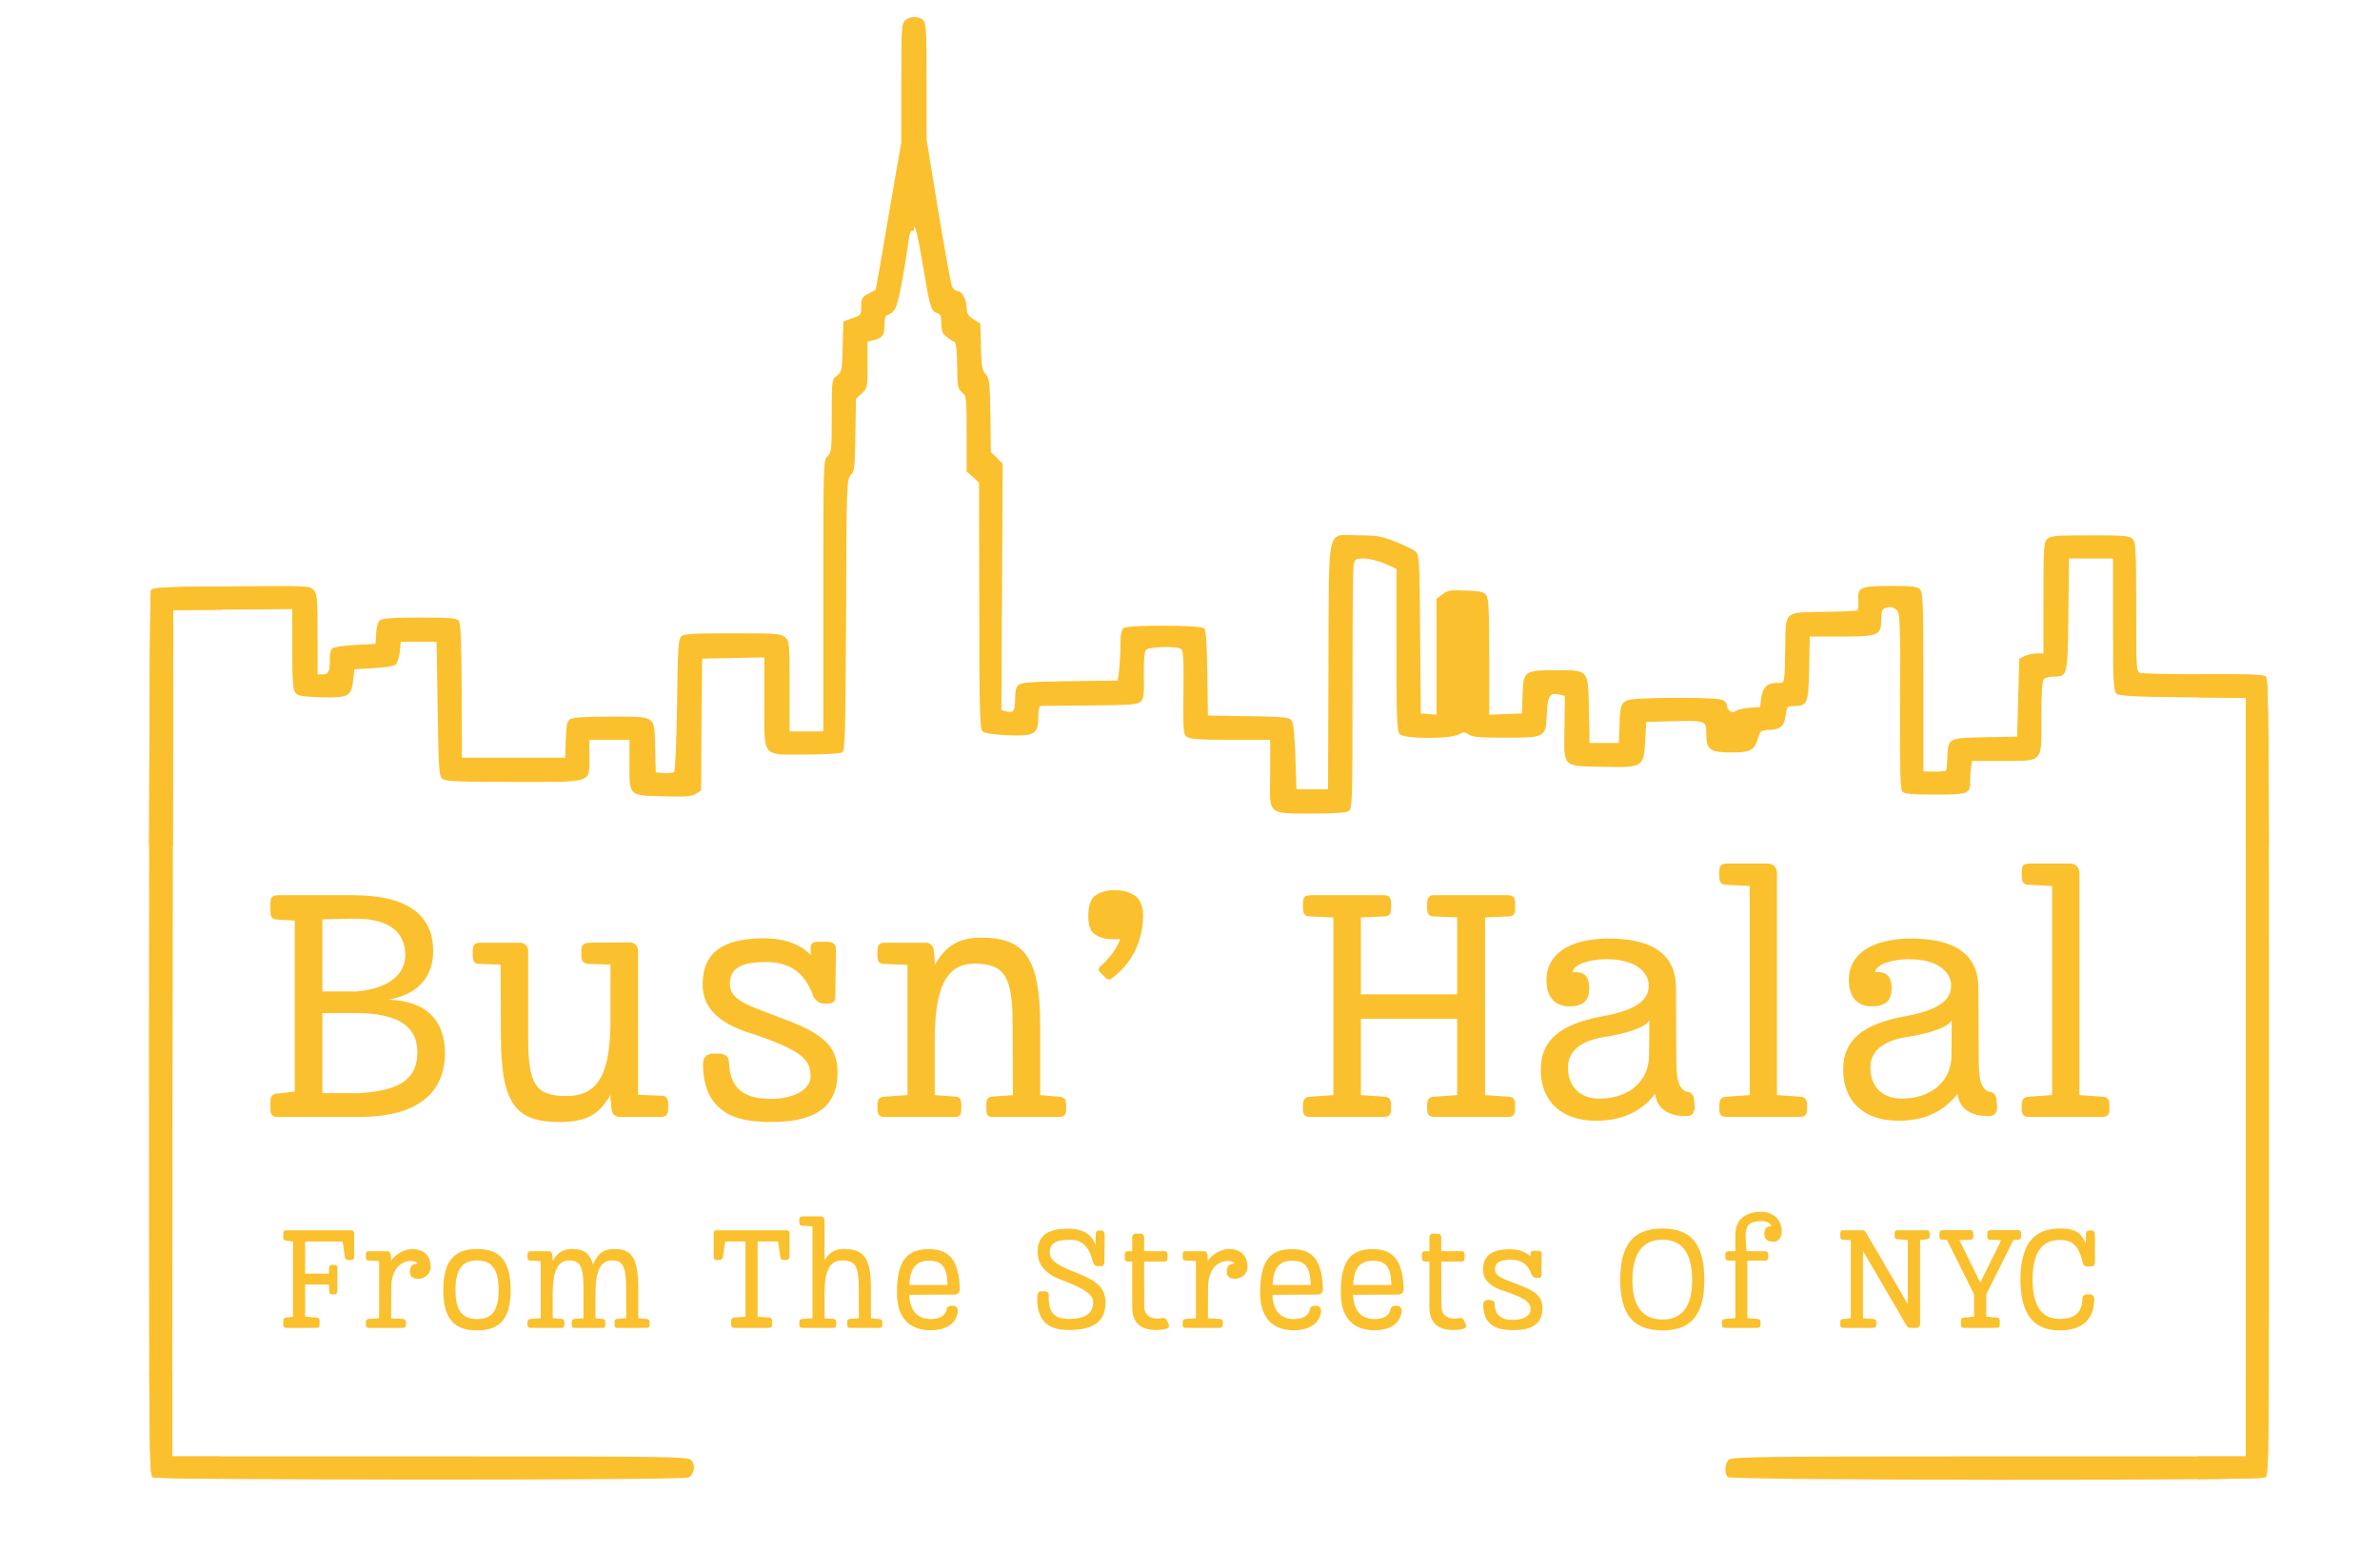 <svg xmlns="http://www.w3.org/2000/svg" xmlns:xlink="http://www.w3.org/1999/xlink" width="500" zoomAndPan="magnify" viewBox="0 0 375 244.5" height="326" preserveAspectRatio="xMidYMid meet" version="1.0"><defs><g/><clipPath id="48a0cf16b6"><path d="M 23 216.078 L 358 216.078 L 358 234 L 23 234 Z M 23 216.078 " clip-rule="nonzero"/></clipPath><clipPath id="e038e6596b"><path d="M 23 2 L 358 2 L 358 133.227 L 23 133.227 Z M 23 2 " clip-rule="nonzero"/></clipPath><clipPath id="ee699455e5"><path d="M 346.293 2 L 358 2 L 358 234 L 346.293 234 Z M 346.293 2 " clip-rule="nonzero"/></clipPath><clipPath id="2e082465e4"><path d="M 23 2 L 34.812 2 L 34.812 234 L 23 234 Z M 23 2 " clip-rule="nonzero"/></clipPath></defs><g clip-path="url(#48a0cf16b6)"><path fill="#fbc02d" d="M 24.066 232.73 C 23.504 232.43 23.469 228.746 23.469 162.934 C 23.469 119.77 23.602 93.27 23.801 92.973 C 24.066 92.539 25.926 92.473 36.488 92.375 C 48.805 92.273 48.871 92.273 49.469 93.004 C 49.969 93.602 50.035 94.5 50.035 99.977 L 50.035 106.254 L 50.832 106.254 C 51.762 106.254 52.027 105.656 51.961 103.832 C 51.926 103.133 52.094 102.402 52.324 102.172 C 52.559 101.938 54.086 101.707 55.945 101.605 L 59.164 101.441 L 59.266 99.777 C 59.332 98.715 59.562 97.953 59.895 97.688 C 60.293 97.422 62.121 97.289 66.172 97.289 C 70.852 97.289 71.949 97.387 72.281 97.785 C 72.578 98.152 72.711 100.941 72.746 108.844 L 72.777 119.371 L 89.051 119.371 L 89.148 116.547 C 89.215 114.391 89.348 113.625 89.781 113.328 C 90.18 113.027 92.039 112.895 96.188 112.895 C 103.492 112.895 103.094 112.629 103.227 117.875 L 103.328 121.695 L 104.621 121.793 C 105.32 121.859 106.051 121.762 106.215 121.594 C 106.414 121.395 106.582 116.848 106.68 111.035 C 106.781 102.402 106.879 100.707 107.312 100.277 C 107.742 99.844 109.039 99.777 115.414 99.777 C 122.418 99.777 123.082 99.812 123.715 100.41 C 124.379 101.008 124.41 101.34 124.41 108.148 L 124.41 115.219 L 129.723 115.219 L 129.723 93.867 C 129.723 72.918 129.723 72.484 130.387 71.887 C 131.02 71.324 131.051 70.859 131.051 65.547 C 131.051 59.836 131.051 59.801 131.883 59.172 C 132.645 58.574 132.68 58.34 132.777 54.59 L 132.879 50.637 L 134.305 50.137 C 135.668 49.672 135.699 49.605 135.699 48.246 C 135.699 46.984 135.832 46.785 136.797 46.285 C 137.363 45.988 137.895 45.723 137.926 45.688 C 138.027 45.621 138.492 42.898 140.684 30.051 L 142.012 22.414 L 142.012 13.082 C 142.012 4.484 142.043 3.719 142.609 3.223 C 143.371 2.523 144.801 2.492 145.465 3.188 C 145.93 3.621 145.996 4.98 145.996 12.852 L 145.996 22.016 L 147.82 33.172 C 148.852 39.312 149.812 44.66 149.98 45.059 C 150.145 45.488 150.512 45.82 150.777 45.82 C 151.539 45.82 152.305 47.148 152.305 48.477 C 152.336 49.406 152.535 49.773 153.398 50.305 L 154.461 50.969 L 154.562 54.621 C 154.629 57.711 154.762 58.375 155.293 58.938 C 155.891 59.57 155.957 60.199 156.055 65.445 L 156.121 71.223 L 157.051 72.121 L 157.98 73.051 L 157.883 92.441 L 157.781 111.867 L 158.547 112.066 C 159.707 112.363 159.941 112.031 159.941 110.105 C 159.941 108.844 160.105 108.18 160.504 107.883 C 160.902 107.516 162.797 107.383 168.574 107.316 L 176.109 107.219 L 176.344 105.492 C 176.441 104.527 176.543 102.77 176.543 101.574 C 176.543 100.012 176.676 99.246 177.039 98.949 C 177.672 98.418 189.062 98.449 189.727 98.98 C 190.023 99.246 190.156 101.039 190.223 106.055 L 190.324 112.73 L 196.664 112.828 C 202.078 112.895 203.105 112.996 203.473 113.461 C 203.805 113.824 203.969 115.52 204.102 119.172 L 204.27 124.352 L 209.25 124.352 L 209.316 104.926 C 209.414 82.016 208.883 84.34 214.098 84.34 C 216.953 84.34 217.684 84.473 219.941 85.367 C 221.367 85.934 222.797 86.629 223.094 86.93 C 223.625 87.461 223.691 88.621 223.758 99.945 L 223.859 112.398 L 225.121 112.496 L 226.348 112.598 L 226.348 94.332 L 227.277 93.637 C 228.074 93.004 228.508 92.938 230.93 93.039 C 233.223 93.105 233.785 93.238 234.184 93.77 C 234.551 94.301 234.648 96.191 234.648 103.5 L 234.648 112.598 L 237.238 112.496 L 239.797 112.398 L 239.898 109.574 C 239.996 105.723 240.164 105.59 245.109 105.59 C 250.391 105.59 250.223 105.391 250.355 111.898 L 250.457 117.047 L 255.07 117.047 L 255.172 114.555 C 255.27 111.07 255.402 110.703 256.598 110.273 C 257.762 109.875 269.781 109.809 271.176 110.207 C 271.707 110.34 272.039 110.703 272.105 111.203 C 272.238 112.066 273 112.465 273.598 111.965 C 273.832 111.766 274.762 111.566 275.656 111.5 L 277.316 111.402 L 277.516 109.941 C 277.75 108.246 278.445 107.582 280.039 107.582 C 281.301 107.582 281.168 108.113 281.301 101.34 C 281.367 96.293 281.137 96.457 287.477 96.391 C 290.234 96.359 292.594 96.258 292.691 96.125 C 292.793 96.027 292.859 95.297 292.793 94.465 C 292.691 92.508 293.156 92.309 298.039 92.309 C 301.191 92.309 302.121 92.406 302.52 92.84 C 302.984 93.305 303.051 95.062 303.051 107.449 L 303.051 121.527 L 304.312 121.562 C 305.609 121.594 306.473 121.527 306.637 121.363 C 306.703 121.297 306.805 120.367 306.836 119.238 C 306.969 116.25 306.969 116.25 312.812 116.148 L 317.828 116.051 L 317.992 109.906 L 318.16 103.797 L 318.988 103.367 C 319.453 103.133 320.316 102.934 320.914 102.934 L 321.977 102.934 L 321.977 94.199 C 321.977 86.133 322.012 85.402 322.574 84.902 C 323.105 84.406 324.07 84.34 329.348 84.34 C 334.859 84.34 335.559 84.406 336.023 84.938 C 336.52 85.469 336.586 86.73 336.586 95.695 C 336.586 105.824 336.586 105.855 337.316 106.023 C 337.715 106.121 342.199 106.223 347.281 106.223 C 354.086 106.188 356.676 106.289 357.008 106.586 C 357.441 106.953 357.508 115.055 357.508 169.707 C 357.508 231.367 357.508 232.398 356.875 232.762 C 355.879 233.293 272.77 233.227 272.238 232.695 C 271.672 232.133 271.738 230.57 272.371 229.973 C 272.836 229.508 277.02 229.441 313.379 229.441 L 353.855 229.441 L 353.855 109.941 L 343.961 109.84 C 336.156 109.773 333.93 109.641 333.5 109.277 C 333 108.879 332.934 107.684 332.934 98.418 L 332.934 87.992 L 325.996 87.992 L 325.895 96.723 C 325.797 106.488 325.762 106.586 323.672 106.586 C 323.008 106.586 322.277 106.754 322.043 106.984 C 321.777 107.25 321.645 109.109 321.645 113.094 C 321.645 120.301 322.043 119.867 315.438 119.867 L 310.723 119.867 L 310.555 120.965 C 310.457 121.527 310.422 122.492 310.422 123.09 C 310.488 125.047 310.125 125.18 304.879 125.18 C 301.059 125.18 300.062 125.082 299.73 124.684 C 299.398 124.285 299.332 121.031 299.367 110.438 C 299.434 98.152 299.367 96.656 298.902 96.16 C 298.336 95.594 297.773 95.496 296.941 95.828 C 296.543 95.961 296.41 96.492 296.41 97.652 C 296.41 100.109 295.98 100.277 290.035 100.277 L 285.152 100.277 L 285.055 105.293 C 284.953 110.871 284.789 111.234 282.598 111.234 C 281.633 111.234 281.535 111.336 281.367 112.598 C 281.137 114.391 280.57 114.922 278.777 114.988 C 277.418 115.055 277.316 115.121 276.984 116.348 C 276.453 118.176 275.789 118.539 272.836 118.539 C 269.449 118.539 268.852 118.109 268.852 115.719 C 268.852 113.492 268.852 113.492 263.371 113.625 L 259.387 113.727 L 259.223 116.648 C 258.988 120.898 258.891 120.93 252.516 120.797 C 246.074 120.664 246.406 121.031 246.504 114.59 L 246.57 109.641 L 245.742 109.441 C 244.215 109.043 243.848 109.574 243.715 112.43 C 243.582 116.184 243.551 116.215 237.172 116.215 C 233.254 116.215 231.992 116.117 231.43 115.719 C 230.797 115.285 230.633 115.285 229.77 115.719 C 228.406 116.449 221.301 116.414 220.57 115.684 C 220.105 115.254 220.039 113.559 220.039 102.402 L 220.039 89.617 L 218.215 88.789 C 217.184 88.355 215.723 87.992 214.926 87.992 C 213.566 87.992 213.465 88.059 213.266 89.055 C 213.168 89.652 213.102 98.516 213.102 108.746 C 213.102 126.109 213.066 127.34 212.535 127.738 C 212.105 128.035 210.445 128.168 206.691 128.168 C 199.852 128.168 200.051 128.336 200.117 122.922 C 200.152 120.797 200.152 118.473 200.152 117.809 L 200.117 116.547 L 193.875 116.547 C 189.094 116.547 187.465 116.449 187 116.082 C 186.438 115.684 186.402 115.152 186.469 109.078 C 186.535 103.93 186.438 102.438 186.105 102.238 C 185.34 101.738 180.992 101.871 180.559 102.402 C 180.293 102.734 180.195 104.098 180.227 106.422 C 180.293 109.344 180.227 110.039 179.73 110.504 C 179.23 111.004 178.27 111.07 171.793 111.137 C 167.742 111.168 164.223 111.203 164.023 111.203 C 163.727 111.234 163.594 111.832 163.594 113.062 C 163.594 115.684 162.961 116.016 158.578 115.816 C 156.32 115.719 155.094 115.484 154.762 115.188 C 154.395 114.789 154.297 111.602 154.297 95.363 L 154.262 76.039 L 153.301 75.141 L 152.305 74.277 L 152.305 68.301 C 152.305 62.59 152.27 62.359 151.574 61.793 C 150.91 61.23 150.844 60.863 150.809 57.609 C 150.777 55.219 150.645 53.957 150.379 53.859 C 150.18 53.793 149.648 53.461 149.184 53.094 C 148.484 52.562 148.32 52.133 148.32 50.969 C 148.32 49.805 148.188 49.473 147.621 49.309 C 146.691 49.008 146.492 48.312 145.465 42.102 C 144.699 37.387 144.035 34.664 144.004 36.125 C 144.004 36.359 143.871 36.492 143.703 36.359 C 143.504 36.258 143.273 36.891 143.172 37.754 C 142.441 43.133 141.547 47.781 141.082 48.543 C 140.816 49.043 140.285 49.508 139.953 49.574 C 139.488 49.707 139.355 50.07 139.355 51.234 C 139.355 52.828 139.055 53.262 137.629 53.594 L 136.695 53.793 L 136.695 57.477 C 136.695 61.031 136.664 61.164 135.801 61.961 L 134.871 62.824 L 134.77 68.5 C 134.703 73.613 134.637 74.246 134.039 74.875 C 133.41 75.539 133.375 76.172 133.309 96.891 C 133.211 115.418 133.145 118.273 132.711 118.539 C 132.445 118.707 129.855 118.871 126.969 118.871 C 119.895 118.871 120.426 119.535 120.426 110.57 L 120.426 103.566 L 115.547 103.664 L 110.633 103.766 L 110.531 114.125 L 110.465 124.516 L 109.637 125.047 C 108.973 125.48 108.043 125.547 104.488 125.445 C 99.012 125.312 99.176 125.48 99.176 120.301 L 99.176 116.547 L 92.867 116.547 L 92.867 119.203 C 92.867 123.453 93.598 123.188 80.98 123.188 C 72.379 123.188 70.289 123.09 69.758 122.723 C 69.16 122.258 69.125 121.66 68.961 111.668 L 68.793 101.105 L 63.148 101.105 L 62.984 102.668 C 62.883 103.566 62.586 104.461 62.387 104.66 C 62.121 104.926 60.691 105.16 58.898 105.258 L 55.844 105.426 L 55.645 107.184 C 55.312 109.742 54.949 109.941 50.598 109.84 C 47.477 109.742 46.914 109.641 46.516 109.109 C 46.148 108.578 46.051 107.086 46.051 102.203 L 46.051 95.961 L 36.688 96.027 L 27.289 96.125 L 27.188 162.801 L 27.121 229.441 L 67.73 229.441 C 107.113 229.441 108.375 229.477 108.938 230.074 C 109.637 230.836 109.371 232.297 108.473 232.762 C 107.609 233.227 24.832 233.195 24.066 232.73 Z M 24.066 232.73 " fill-opacity="1" fill-rule="nonzero"/></g><g fill="#fbc02d" fill-opacity="1"><g transform="translate(39.765, 175.959)"><g><path d="M 4.043 0 L 16.766 0 C 26.195 0 30.336 -3.891 30.336 -10.078 C 30.336 -15.066 27.539 -18.312 21.402 -18.461 C 26.293 -19.309 28.488 -22.301 28.488 -26.094 C 28.488 -31.484 24.898 -34.926 15.867 -34.926 L 4.043 -34.926 C 3.094 -34.926 2.844 -34.574 2.844 -33.727 L 2.844 -32.379 C 2.844 -31.434 3.145 -31.133 4.043 -31.082 L 6.688 -30.934 L 6.688 -3.992 L 4.043 -3.691 C 3.145 -3.641 2.844 -3.293 2.844 -2.344 L 2.844 -1.199 C 2.844 -0.348 3.094 0 4.043 0 Z M 11.027 -3.742 L 11.027 -16.363 L 16.316 -16.363 C 23.25 -16.363 25.996 -14.02 25.996 -10.277 C 25.996 -6.387 23.898 -4.141 16.766 -3.742 Z M 11.027 -19.758 L 11.027 -31.133 L 15.766 -31.234 C 22.152 -31.383 24.098 -28.59 24.098 -25.496 C 24.098 -22.852 22.051 -20.258 16.316 -19.758 Z M 11.027 -19.758 "/></g></g></g><g fill="#fbc02d" fill-opacity="1"><g transform="translate(73.191, 175.959)"><g><path d="M 15.02 0.797 C 19.309 0.797 21.254 -0.449 23 -3.492 C 23 -2.645 23.102 -1.746 23.199 -0.949 C 23.352 -0.398 23.801 0 24.398 0 L 30.883 0 C 31.781 0 32.082 -0.348 32.082 -1.297 L 32.082 -2.047 C 32.082 -2.992 31.781 -3.344 30.883 -3.344 L 27.34 -3.492 L 27.34 -26.195 C 27.34 -26.941 26.742 -27.492 26.043 -27.492 L 19.707 -27.441 C 18.809 -27.441 18.41 -27.094 18.41 -26.145 L 18.41 -25.395 C 18.41 -24.449 18.809 -24.098 19.707 -24.098 L 23 -24 L 23 -15.367 C 23 -6.984 21.203 -3.293 16.066 -3.293 C 11.277 -3.293 10.027 -4.988 10.027 -12.422 L 10.027 -26.195 C 10.027 -26.891 9.43 -27.441 8.781 -27.441 L 2.496 -27.441 C 1.598 -27.441 1.297 -27.094 1.297 -26.145 L 1.297 -25.395 C 1.297 -24.449 1.598 -24.098 2.445 -24.098 L 5.688 -24 L 5.738 -12.375 C 5.789 -1.695 8.332 0.797 15.02 0.797 Z M 15.02 0.797 "/></g></g></g><g fill="#fbc02d" fill-opacity="1"><g transform="translate(107.466, 175.959)"><g><path d="M 14.168 0.797 C 21.703 0.797 24.648 -2.195 24.496 -7.336 C 24.348 -11.426 21.902 -13.273 15.516 -15.617 C 11.027 -17.414 7.535 -18.16 7.535 -20.953 C 7.535 -23.598 9.629 -24.398 13.121 -24.398 C 17.012 -24.449 19.457 -22.652 20.707 -18.91 C 21.055 -18.41 21.555 -17.863 22.301 -17.863 L 22.949 -17.863 C 23.848 -17.863 24.148 -18.262 24.148 -18.859 L 24.246 -26.344 C 24.246 -27.191 23.801 -27.59 22.949 -27.59 L 21.355 -27.59 C 20.555 -27.59 20.207 -27.191 20.258 -26.543 L 20.305 -25.496 C 18.559 -27.242 16.117 -28.141 12.922 -28.141 C 6.285 -28.141 3.242 -25.793 3.242 -20.855 C 3.242 -17.062 5.988 -14.57 11.324 -13.023 C 19.207 -10.328 20.258 -8.883 20.258 -6.336 C 20.258 -4.492 17.863 -2.844 14.02 -2.844 C 9.98 -2.844 7.535 -4.242 7.383 -8.68 C 7.383 -9.578 6.586 -9.98 5.836 -9.98 L 5.039 -9.98 C 3.742 -9.98 3.293 -9.281 3.293 -8.184 C 3.441 0.25 9.828 0.797 14.168 0.797 Z M 14.168 0.797 "/></g></g></g><g fill="#fbc02d" fill-opacity="1"><g transform="translate(135.454, 175.959)"><g><path d="M 3.992 0 L 15.117 0 C 15.766 0 16.016 -0.348 16.016 -1.297 L 16.016 -1.848 C 16.016 -2.793 15.766 -3.145 15.168 -3.191 L 11.824 -3.441 L 11.824 -12.074 C 11.824 -20.457 13.672 -24.148 18.109 -24.148 C 22.902 -24.148 24.098 -22.004 24.098 -14.57 L 24.148 -3.441 L 20.805 -3.191 C 20.207 -3.145 19.957 -2.793 19.957 -1.848 L 19.957 -1.297 C 19.957 -0.348 20.207 0 20.805 0 L 31.383 0 C 32.281 0 32.531 -0.348 32.531 -1.297 L 32.531 -1.848 C 32.531 -2.793 32.281 -3.145 31.332 -3.191 L 28.438 -3.441 L 28.438 -14.668 C 28.391 -25.297 25.793 -28.238 19.16 -28.238 C 15.566 -28.238 13.621 -26.992 11.824 -23.949 C 11.824 -24.797 11.773 -25.695 11.625 -26.492 C 11.523 -27.043 11.027 -27.441 10.477 -27.441 L 3.992 -27.441 C 3.094 -27.441 2.793 -27.094 2.793 -26.145 L 2.793 -25.395 C 2.793 -24.449 3.094 -24.098 3.941 -24.098 L 7.535 -23.949 L 7.535 -3.441 L 3.941 -3.191 C 3.094 -3.145 2.793 -2.793 2.793 -1.848 L 2.793 -1.297 C 2.793 -0.348 3.094 0 3.992 0 Z M 3.992 0 "/></g></g></g><g fill="#fbc02d" fill-opacity="1"><g transform="translate(168.432, 175.959)"><g><path d="M 6.836 -21.902 C 10.277 -24.449 11.676 -28.289 11.676 -31.684 C 11.676 -33.629 10.875 -34.676 10.078 -35.023 C 9.129 -35.574 8.23 -35.723 7.086 -35.723 C 5.988 -35.723 4.988 -35.426 4.289 -34.977 C 3.441 -34.527 3.043 -33.277 3.043 -31.633 C 3.043 -30.035 3.441 -29.039 4.289 -28.637 C 5.039 -28.141 5.988 -27.988 7.086 -27.988 C 7.434 -27.988 7.734 -27.988 8.082 -28.039 C 7.535 -26.492 6.387 -24.996 4.938 -23.699 C 4.641 -23.5 4.59 -23.148 4.84 -22.852 L 5.637 -22.051 C 5.887 -21.754 6.238 -21.453 6.836 -21.902 Z M 6.836 -21.902 "/></g></g></g><g fill="#fbc02d" fill-opacity="1"><g transform="translate(181.553, 175.959)"><g/></g></g><g fill="#fbc02d" fill-opacity="1"><g transform="translate(202.457, 175.959)"><g><path d="M 4.043 0 L 15.566 0 C 16.465 0 16.715 -0.348 16.715 -1.297 L 16.715 -1.848 C 16.715 -2.793 16.465 -3.145 15.566 -3.191 L 11.973 -3.441 L 11.973 -15.469 L 27.141 -15.469 L 27.141 -3.441 L 23.551 -3.191 C 22.703 -3.145 22.402 -2.793 22.402 -1.848 L 22.402 -1.297 C 22.402 -0.398 22.703 0 23.598 0 L 35.125 0 C 36.023 0 36.273 -0.348 36.273 -1.297 L 36.273 -1.848 C 36.273 -2.793 36.023 -3.145 35.125 -3.191 L 31.531 -3.441 L 31.531 -31.434 L 35.125 -31.582 C 36.023 -31.582 36.273 -31.93 36.273 -32.879 L 36.273 -33.629 C 36.273 -34.574 36.023 -34.926 35.125 -34.926 L 23.301 -34.926 C 22.652 -34.926 22.402 -34.277 22.402 -33.629 L 22.402 -32.879 C 22.402 -31.93 22.703 -31.582 23.551 -31.582 L 27.141 -31.434 L 27.141 -19.309 L 11.973 -19.309 L 11.973 -31.434 L 15.566 -31.582 C 16.465 -31.582 16.715 -31.93 16.715 -32.879 L 16.715 -33.629 C 16.715 -34.574 16.465 -34.926 15.566 -34.926 L 4.043 -34.926 C 3.094 -34.926 2.844 -34.574 2.844 -33.629 L 2.844 -32.879 C 2.844 -31.93 3.145 -31.582 4.043 -31.582 L 7.633 -31.434 L 7.633 -3.441 L 4.043 -3.191 C 3.145 -3.145 2.844 -2.793 2.844 -1.848 L 2.844 -1.297 C 2.844 -0.348 3.094 0 4.043 0 Z M 4.043 0 "/></g></g></g><g fill="#fbc02d" fill-opacity="1"><g transform="translate(239.924, 175.959)"><g><path d="M 11.523 0.598 C 16.465 0.598 19.16 -1.445 20.855 -3.641 C 21.156 -1.246 23.051 0 26.094 -0.148 C 26.742 -0.199 27.141 -0.848 27.094 -1.598 L 26.992 -2.793 C 26.941 -3.344 26.594 -3.84 26.043 -3.941 C 24.398 -4.191 24.199 -6.387 24.199 -9.379 L 24.148 -20.305 C 24.148 -25.645 20.406 -28.238 12.922 -28.09 C 7.684 -27.941 3.742 -25.895 3.742 -21.555 C 3.742 -18.91 5.039 -17.461 7.285 -17.414 C 9.48 -17.414 10.477 -18.262 10.477 -20.305 C 10.477 -22.203 9.629 -22.949 7.832 -22.801 C 8.133 -24.199 10.777 -24.797 12.922 -24.848 C 17.863 -24.945 19.855 -22.703 19.855 -20.754 C 19.855 -18.809 18.66 -16.914 12.375 -15.816 C 6.137 -14.617 2.844 -12.273 2.844 -7.434 C 2.844 -2.395 6.188 0.598 11.523 0.598 Z M 7.133 -7.633 C 7.035 -10.379 9.18 -11.973 12.723 -12.574 C 15.867 -13.023 19.41 -14.02 19.957 -15.266 L 19.906 -9.578 C 19.855 -5.789 16.965 -3.094 12.574 -2.895 C 9.23 -2.695 7.184 -4.59 7.133 -7.633 Z M 7.133 -7.633 "/></g></g></g><g fill="#fbc02d" fill-opacity="1"><g transform="translate(268.062, 175.959)"><g><path d="M 4.043 0 L 15.469 0 C 16.363 0 16.664 -0.348 16.664 -1.297 L 16.664 -1.848 C 16.664 -2.793 16.363 -3.145 15.516 -3.191 L 11.926 -3.441 L 11.926 -38.469 C 11.926 -39.266 11.324 -39.914 10.527 -39.914 L 4.043 -39.914 C 3.094 -39.914 2.844 -39.566 2.844 -38.617 L 2.844 -37.867 C 2.844 -36.922 3.145 -36.57 4.043 -36.57 L 7.633 -36.371 L 7.633 -3.441 L 4.043 -3.191 C 3.145 -3.145 2.844 -2.793 2.844 -1.848 L 2.844 -1.297 C 2.844 -0.348 3.094 0 4.043 0 Z M 4.043 0 "/></g></g></g><g fill="#fbc02d" fill-opacity="1"><g transform="translate(287.57, 175.959)"><g><path d="M 11.523 0.598 C 16.465 0.598 19.16 -1.445 20.855 -3.641 C 21.156 -1.246 23.051 0 26.094 -0.148 C 26.742 -0.199 27.141 -0.848 27.094 -1.598 L 26.992 -2.793 C 26.941 -3.344 26.594 -3.84 26.043 -3.941 C 24.398 -4.191 24.199 -6.387 24.199 -9.379 L 24.148 -20.305 C 24.148 -25.645 20.406 -28.238 12.922 -28.09 C 7.684 -27.941 3.742 -25.895 3.742 -21.555 C 3.742 -18.91 5.039 -17.461 7.285 -17.414 C 9.48 -17.414 10.477 -18.262 10.477 -20.305 C 10.477 -22.203 9.629 -22.949 7.832 -22.801 C 8.133 -24.199 10.777 -24.797 12.922 -24.848 C 17.863 -24.945 19.855 -22.703 19.855 -20.754 C 19.855 -18.809 18.66 -16.914 12.375 -15.816 C 6.137 -14.617 2.844 -12.273 2.844 -7.434 C 2.844 -2.395 6.188 0.598 11.523 0.598 Z M 7.133 -7.633 C 7.035 -10.379 9.18 -11.973 12.723 -12.574 C 15.867 -13.023 19.41 -14.02 19.957 -15.266 L 19.906 -9.578 C 19.855 -5.789 16.965 -3.094 12.574 -2.895 C 9.23 -2.695 7.184 -4.59 7.133 -7.633 Z M 7.133 -7.633 "/></g></g></g><g fill="#fbc02d" fill-opacity="1"><g transform="translate(315.708, 175.959)"><g><path d="M 4.043 0 L 15.469 0 C 16.363 0 16.664 -0.348 16.664 -1.297 L 16.664 -1.848 C 16.664 -2.793 16.363 -3.145 15.516 -3.191 L 11.926 -3.441 L 11.926 -38.469 C 11.926 -39.266 11.324 -39.914 10.527 -39.914 L 4.043 -39.914 C 3.094 -39.914 2.844 -39.566 2.844 -38.617 L 2.844 -37.867 C 2.844 -36.922 3.145 -36.57 4.043 -36.57 L 7.633 -36.371 L 7.633 -3.441 L 4.043 -3.191 C 3.145 -3.145 2.844 -2.793 2.844 -1.848 L 2.844 -1.297 C 2.844 -0.348 3.094 0 4.043 0 Z M 4.043 0 "/></g></g></g><g fill="#fbc02d" fill-opacity="1"><g transform="translate(43.378, 209.191)"><g><path d="M 1.777 0 L 6.453 0 C 6.848 0 6.98 -0.152 6.98 -0.57 L 6.98 -1.031 C 6.98 -1.449 6.848 -1.602 6.453 -1.625 L 4.699 -1.758 L 4.699 -6.828 L 8.43 -6.828 L 8.496 -5.75 C 8.52 -5.555 8.562 -5.289 8.805 -5.289 L 9.352 -5.289 C 9.66 -5.289 9.77 -5.488 9.77 -5.75 L 9.77 -9.461 C 9.77 -9.789 9.66 -9.922 9.352 -9.922 L 8.805 -9.922 C 8.562 -9.922 8.52 -9.66 8.496 -9.484 L 8.43 -8.539 L 4.699 -8.539 L 4.699 -13.609 L 10.602 -13.609 L 10.953 -11.219 C 11 -10.777 11.238 -10.691 11.504 -10.691 L 11.922 -10.691 C 12.293 -10.691 12.426 -10.844 12.426 -11.262 L 12.426 -14.797 C 12.426 -15.234 12.293 -15.367 11.875 -15.367 L 1.777 -15.367 C 1.359 -15.367 1.25 -15.215 1.25 -14.797 L 1.25 -14.312 C 1.25 -13.895 1.383 -13.742 1.777 -13.742 L 2.789 -13.609 L 2.789 -1.758 L 1.777 -1.625 C 1.383 -1.602 1.25 -1.449 1.25 -1.031 L 1.25 -0.57 C 1.25 -0.152 1.359 0 1.777 0 Z M 1.777 0 "/></g></g></g><g fill="#fbc02d" fill-opacity="1"><g transform="translate(56.724, 209.191)"><g><path d="M 1.426 0 L 6.719 0 C 7.133 0 7.246 -0.152 7.246 -0.57 L 7.246 -0.812 C 7.246 -1.23 7.113 -1.383 6.719 -1.406 L 4.895 -1.516 L 4.918 -6.258 C 4.918 -9.219 6.367 -10.539 8.055 -10.539 C 8.629 -10.539 9.066 -10.34 9.066 -10.098 C 8.363 -10.141 7.859 -9.727 7.859 -8.934 C 7.859 -8.102 8.254 -7.727 9.242 -7.727 C 10.121 -7.77 11.129 -8.406 11.129 -9.637 C 11.129 -11.855 9.441 -12.426 8.23 -12.426 C 7.156 -12.426 5.555 -11.68 4.895 -10.539 C 4.895 -10.91 4.852 -11.305 4.809 -11.656 C 4.742 -11.898 4.543 -12.074 4.281 -12.074 L 1.426 -12.074 C 1.031 -12.074 0.922 -11.922 0.922 -11.504 L 0.922 -11.176 C 0.922 -10.758 1.031 -10.602 1.426 -10.602 L 3.008 -10.539 L 3.008 -1.516 L 1.426 -1.406 C 1.031 -1.383 0.922 -1.23 0.922 -0.812 L 0.922 -0.57 C 0.922 -0.152 1.031 0 1.426 0 Z M 1.426 0 "/></g></g></g><g fill="#fbc02d" fill-opacity="1"><g transform="translate(68.446, 209.191)"><g><path d="M 6.738 0.395 C 10.406 0.395 12.008 -1.535 12.008 -5.949 C 12.008 -10.449 10.406 -12.426 6.738 -12.426 C 3.031 -12.426 1.406 -10.449 1.406 -5.949 C 1.406 -1.535 3.031 0.395 6.738 0.395 Z M 3.316 -5.949 C 3.316 -9.199 4.367 -10.625 6.738 -10.625 C 9.066 -10.625 10.121 -9.199 10.121 -5.949 C 10.121 -2.766 9.066 -1.383 6.738 -1.383 C 4.367 -1.383 3.316 -2.766 3.316 -5.949 Z M 3.316 -5.949 "/></g></g></g><g fill="#fbc02d" fill-opacity="1"><g transform="translate(81.88, 209.191)"><g><path d="M 1.758 0 L 6.652 0 C 6.938 0 7.047 -0.152 7.047 -0.57 L 7.047 -0.812 C 7.047 -1.23 6.938 -1.383 6.672 -1.406 L 5.203 -1.516 L 5.203 -5.312 C 5.203 -9 6.016 -10.625 7.836 -10.625 C 9.504 -10.625 10.031 -9.68 10.055 -6.41 L 10.055 -1.516 L 8.582 -1.406 C 8.32 -1.383 8.211 -1.23 8.211 -0.812 L 8.211 -0.57 C 8.211 -0.152 8.32 0 8.605 0 L 13.105 0 C 13.367 0 13.5 -0.152 13.5 -0.57 L 13.5 -0.812 C 13.5 -1.23 13.391 -1.383 13.105 -1.406 L 11.941 -1.516 L 11.941 -5.312 C 11.941 -9 12.734 -10.625 14.555 -10.625 C 16.246 -10.625 16.75 -9.703 16.773 -6.41 L 16.793 -1.535 L 15.324 -1.406 C 15.059 -1.383 14.949 -1.23 14.949 -0.812 L 14.949 -0.57 C 14.949 -0.152 15.059 0 15.324 0 L 19.953 0 C 20.352 0 20.48 -0.152 20.48 -0.57 L 20.48 -0.812 C 20.48 -1.23 20.371 -1.383 19.953 -1.406 L 18.684 -1.535 L 18.684 -6.453 C 18.66 -11.129 17.52 -12.426 15.016 -12.426 C 13.59 -12.426 12.445 -12.051 11.547 -9.965 C 11.043 -11.855 9.988 -12.426 8.277 -12.426 C 6.848 -12.426 5.992 -11.875 5.203 -10.539 C 5.203 -10.91 5.18 -11.305 5.113 -11.656 C 5.07 -11.898 4.852 -12.074 4.609 -12.074 L 1.758 -12.074 C 1.359 -12.074 1.23 -11.922 1.23 -11.504 L 1.23 -11.176 C 1.23 -10.758 1.359 -10.602 1.734 -10.602 L 3.316 -10.539 L 3.316 -1.516 L 1.734 -1.406 C 1.359 -1.383 1.23 -1.23 1.23 -0.812 L 1.23 -0.57 C 1.23 -0.152 1.359 0 1.758 0 Z M 1.758 0 "/></g></g></g><g fill="#fbc02d" fill-opacity="1"><g transform="translate(103.326, 209.191)"><g/></g></g><g fill="#fbc02d" fill-opacity="1"><g transform="translate(111.887, 209.191)"><g><path d="M 3.84 0 L 9.242 0 C 9.66 0 9.77 -0.152 9.77 -0.57 L 9.77 -1.031 C 9.77 -1.449 9.637 -1.602 9.242 -1.625 L 7.484 -1.758 L 7.484 -13.609 L 10.711 -13.609 L 11.062 -11.219 C 11.086 -10.777 11.328 -10.691 11.613 -10.691 L 12.074 -10.711 C 12.402 -10.758 12.512 -10.91 12.512 -11.262 L 12.512 -14.797 C 12.512 -15.234 12.402 -15.367 11.984 -15.367 L 1.098 -15.367 C 0.68 -15.367 0.57 -15.234 0.57 -14.797 L 0.57 -11.262 C 0.57 -10.844 0.703 -10.691 1.055 -10.691 L 1.492 -10.691 C 1.734 -10.691 1.977 -10.777 2.02 -11.219 L 2.371 -13.609 L 5.574 -13.609 L 5.574 -1.758 L 3.82 -1.625 C 3.445 -1.602 3.316 -1.449 3.316 -1.031 L 3.316 -0.57 C 3.316 -0.152 3.445 0 3.84 0 Z M 3.84 0 "/></g></g></g><g fill="#fbc02d" fill-opacity="1"><g transform="translate(124.707, 209.191)"><g><path d="M 1.758 0 L 6.652 0 C 6.938 0 7.047 -0.152 7.047 -0.57 L 7.047 -0.812 C 7.047 -1.23 6.938 -1.383 6.672 -1.406 L 5.203 -1.516 L 5.203 -5.312 C 5.203 -9 6.016 -10.625 7.969 -10.625 C 10.078 -10.625 10.602 -9.68 10.602 -6.41 L 10.625 -1.516 L 9.152 -1.406 C 8.891 -1.383 8.781 -1.23 8.781 -0.812 L 8.781 -0.57 C 8.781 -0.152 8.891 0 9.152 0 L 13.809 0 C 14.203 0 14.312 -0.152 14.312 -0.57 L 14.312 -0.812 C 14.312 -1.23 14.203 -1.383 13.785 -1.406 L 12.512 -1.516 L 12.512 -6.453 C 12.492 -11.129 11.348 -12.426 8.188 -12.426 C 6.848 -12.426 5.992 -11.875 5.203 -10.668 L 5.203 -16.926 C 5.203 -17.277 4.938 -17.562 4.609 -17.562 L 1.758 -17.562 C 1.359 -17.562 1.23 -17.41 1.23 -16.992 L 1.23 -16.66 C 1.23 -16.246 1.359 -16.09 1.734 -16.09 L 3.316 -16.004 L 3.316 -1.516 L 1.734 -1.406 C 1.359 -1.383 1.23 -1.23 1.23 -0.812 L 1.23 -0.57 C 1.23 -0.152 1.359 0 1.758 0 Z M 1.758 0 "/></g></g></g><g fill="#fbc02d" fill-opacity="1"><g transform="translate(139.919, 209.191)"><g><path d="M 6.738 0.375 C 8.582 0.375 10.625 -0.285 11 -2.48 C 11.062 -2.984 10.801 -3.469 10.316 -3.469 L 9.902 -3.469 C 9.527 -3.469 9.328 -3.25 9.242 -2.941 C 9.023 -1.711 7.77 -1.383 6.738 -1.383 C 4.59 -1.383 3.445 -2.742 3.336 -5.203 L 10.492 -5.246 C 10.934 -5.246 11.305 -5.574 11.305 -6.082 C 11.176 -10.406 9.855 -12.402 6.453 -12.402 C 3.094 -12.402 1.406 -10.758 1.406 -5.555 C 1.406 -1.492 3.426 0.375 6.738 0.375 Z M 3.359 -6.762 C 3.469 -9.418 4.414 -10.582 6.453 -10.582 C 8.629 -10.582 9.309 -9.418 9.375 -6.762 Z M 3.359 -6.762 "/></g></g></g><g fill="#fbc02d" fill-opacity="1"><g transform="translate(152.629, 209.191)"><g/></g></g><g fill="#fbc02d" fill-opacity="1"><g transform="translate(161.826, 209.191)"><g><path d="M 6.652 0.328 C 10.383 0.328 12.359 -0.922 12.359 -4.039 C 12.359 -6.344 10.867 -7.484 7.793 -8.672 C 4.457 -9.988 3.578 -10.711 3.578 -11.898 C 3.578 -13.324 4.566 -13.875 6.629 -13.875 C 8.605 -13.895 9.703 -13.02 10.383 -10.383 C 10.539 -9.855 10.824 -9.727 11.176 -9.727 L 11.547 -9.727 C 12.051 -9.727 12.184 -9.945 12.184 -10.449 L 12.227 -14.621 C 12.227 -15.125 12.051 -15.344 11.59 -15.344 L 11.395 -15.344 C 11.02 -15.344 10.844 -15.168 10.824 -14.816 L 10.777 -12.996 C 10.383 -14.555 8.891 -15.629 6.543 -15.629 C 3.293 -15.629 1.645 -14.578 1.668 -11.922 C 1.691 -10.012 2.766 -8.52 5.555 -7.508 C 8.781 -6.277 10.426 -5.312 10.426 -4.082 C 10.426 -2.195 9.023 -1.426 6.586 -1.406 C 4.523 -1.406 3.27 -2.152 3.426 -5.203 C 3.445 -5.598 3.094 -5.75 2.766 -5.75 L 2.262 -5.75 C 1.82 -5.75 1.625 -5.445 1.602 -4.961 C 1.449 -0.133 4.434 0.328 6.652 0.328 Z M 6.652 0.328 "/></g></g></g><g fill="#fbc02d" fill-opacity="1"><g transform="translate(175.743, 209.191)"><g><path d="M 6.344 0.328 C 7.309 0.328 7.883 0.242 8.344 -0.023 C 8.473 -0.133 8.473 -0.395 8.363 -0.637 L 8.035 -1.273 C 7.836 -1.559 7.66 -1.602 7.465 -1.559 C 6.477 -1.316 4.543 -1.359 4.543 -3.445 L 4.523 -10.449 L 7.707 -10.449 C 8.078 -10.449 8.211 -10.625 8.211 -11.02 L 8.211 -11.504 C 8.211 -11.898 8.078 -12.074 7.707 -12.074 L 4.523 -12.074 L 4.523 -14.293 C 4.523 -14.598 4.301 -14.84 4.016 -14.84 L 3.184 -14.84 C 2.875 -14.84 2.656 -14.598 2.656 -14.293 L 2.656 -12.074 L 1.996 -12.074 C 1.602 -12.074 1.473 -11.898 1.473 -11.504 L 1.473 -11.02 C 1.473 -10.625 1.625 -10.449 1.996 -10.449 L 2.656 -10.449 L 2.656 -3.25 C 2.656 -0.594 4.258 0.328 6.344 0.328 Z M 6.344 0.328 "/></g></g></g><g fill="#fbc02d" fill-opacity="1"><g transform="translate(185.424, 209.191)"><g><path d="M 1.426 0 L 6.719 0 C 7.133 0 7.246 -0.152 7.246 -0.57 L 7.246 -0.812 C 7.246 -1.23 7.113 -1.383 6.719 -1.406 L 4.895 -1.516 L 4.918 -6.258 C 4.918 -9.219 6.367 -10.539 8.055 -10.539 C 8.629 -10.539 9.066 -10.34 9.066 -10.098 C 8.363 -10.141 7.859 -9.727 7.859 -8.934 C 7.859 -8.102 8.254 -7.727 9.242 -7.727 C 10.121 -7.77 11.129 -8.406 11.129 -9.637 C 11.129 -11.855 9.441 -12.426 8.23 -12.426 C 7.156 -12.426 5.555 -11.68 4.895 -10.539 C 4.895 -10.91 4.852 -11.305 4.809 -11.656 C 4.742 -11.898 4.543 -12.074 4.281 -12.074 L 1.426 -12.074 C 1.031 -12.074 0.922 -11.922 0.922 -11.504 L 0.922 -11.176 C 0.922 -10.758 1.031 -10.602 1.426 -10.602 L 3.008 -10.539 L 3.008 -1.516 L 1.426 -1.406 C 1.031 -1.383 0.922 -1.23 0.922 -0.812 L 0.922 -0.57 C 0.922 -0.152 1.031 0 1.426 0 Z M 1.426 0 "/></g></g></g><g fill="#fbc02d" fill-opacity="1"><g transform="translate(197.146, 209.191)"><g><path d="M 6.738 0.375 C 8.582 0.375 10.625 -0.285 11 -2.48 C 11.062 -2.984 10.801 -3.469 10.316 -3.469 L 9.902 -3.469 C 9.527 -3.469 9.328 -3.25 9.242 -2.941 C 9.023 -1.711 7.77 -1.383 6.738 -1.383 C 4.59 -1.383 3.445 -2.742 3.336 -5.203 L 10.492 -5.246 C 10.934 -5.246 11.305 -5.574 11.305 -6.082 C 11.176 -10.406 9.855 -12.402 6.453 -12.402 C 3.094 -12.402 1.406 -10.758 1.406 -5.555 C 1.406 -1.492 3.426 0.375 6.738 0.375 Z M 3.359 -6.762 C 3.469 -9.418 4.414 -10.582 6.453 -10.582 C 8.629 -10.582 9.309 -9.418 9.375 -6.762 Z M 3.359 -6.762 "/></g></g></g><g fill="#fbc02d" fill-opacity="1"><g transform="translate(209.855, 209.191)"><g><path d="M 6.738 0.375 C 8.582 0.375 10.625 -0.285 11 -2.48 C 11.062 -2.984 10.801 -3.469 10.316 -3.469 L 9.902 -3.469 C 9.527 -3.469 9.328 -3.25 9.242 -2.941 C 9.023 -1.711 7.77 -1.383 6.738 -1.383 C 4.59 -1.383 3.445 -2.742 3.336 -5.203 L 10.492 -5.246 C 10.934 -5.246 11.305 -5.574 11.305 -6.082 C 11.176 -10.406 9.855 -12.402 6.453 -12.402 C 3.094 -12.402 1.406 -10.758 1.406 -5.555 C 1.406 -1.492 3.426 0.375 6.738 0.375 Z M 3.359 -6.762 C 3.469 -9.418 4.414 -10.582 6.453 -10.582 C 8.629 -10.582 9.309 -9.418 9.375 -6.762 Z M 3.359 -6.762 "/></g></g></g><g fill="#fbc02d" fill-opacity="1"><g transform="translate(222.565, 209.191)"><g><path d="M 6.344 0.328 C 7.309 0.328 7.883 0.242 8.344 -0.023 C 8.473 -0.133 8.473 -0.395 8.363 -0.637 L 8.035 -1.273 C 7.836 -1.559 7.66 -1.602 7.465 -1.559 C 6.477 -1.316 4.543 -1.359 4.543 -3.445 L 4.523 -10.449 L 7.707 -10.449 C 8.078 -10.449 8.211 -10.625 8.211 -11.02 L 8.211 -11.504 C 8.211 -11.898 8.078 -12.074 7.707 -12.074 L 4.523 -12.074 L 4.523 -14.293 C 4.523 -14.598 4.301 -14.84 4.016 -14.84 L 3.184 -14.84 C 2.875 -14.84 2.656 -14.598 2.656 -14.293 L 2.656 -12.074 L 1.996 -12.074 C 1.602 -12.074 1.473 -11.898 1.473 -11.504 L 1.473 -11.02 C 1.473 -10.625 1.625 -10.449 1.996 -10.449 L 2.656 -10.449 L 2.656 -3.25 C 2.656 -0.594 4.258 0.328 6.344 0.328 Z M 6.344 0.328 "/></g></g></g><g fill="#fbc02d" fill-opacity="1"><g transform="translate(232.245, 209.191)"><g><path d="M 6.234 0.352 C 9.551 0.352 10.844 -0.965 10.777 -3.227 C 10.711 -5.027 9.637 -5.84 6.828 -6.871 C 4.852 -7.66 3.316 -7.992 3.316 -9.219 C 3.316 -10.383 4.238 -10.734 5.773 -10.734 C 7.484 -10.758 8.562 -9.965 9.109 -8.32 C 9.266 -8.102 9.484 -7.859 9.812 -7.859 L 10.098 -7.859 C 10.492 -7.859 10.625 -8.035 10.625 -8.297 L 10.668 -11.59 C 10.668 -11.965 10.473 -12.141 10.098 -12.141 L 9.395 -12.141 C 9.043 -12.141 8.891 -11.965 8.914 -11.68 L 8.934 -11.219 C 8.168 -11.984 7.09 -12.383 5.688 -12.383 C 2.766 -12.383 1.426 -11.348 1.426 -9.176 C 1.426 -7.508 2.633 -6.41 4.984 -5.73 C 8.453 -4.543 8.914 -3.906 8.914 -2.789 C 8.914 -1.977 7.859 -1.25 6.168 -1.25 C 4.391 -1.25 3.316 -1.867 3.25 -3.82 C 3.25 -4.215 2.898 -4.391 2.57 -4.391 L 2.219 -4.391 C 1.645 -4.391 1.449 -4.082 1.449 -3.602 C 1.516 0.109 4.324 0.352 6.234 0.352 Z M 6.234 0.352 "/></g></g></g><g fill="#fbc02d" fill-opacity="1"><g transform="translate(244.56, 209.191)"><g/></g></g><g fill="#fbc02d" fill-opacity="1"><g transform="translate(253.758, 209.191)"><g><path d="M 8.188 -15.652 C 3.469 -15.652 1.535 -12.973 1.535 -7.551 C 1.535 -2.238 3.469 0.395 8.188 0.395 C 12.863 0.395 14.773 -2.238 14.773 -7.551 C 14.773 -12.973 12.863 -15.652 8.188 -15.652 Z M 3.445 -7.508 C 3.445 -11.766 5.094 -13.895 8.188 -13.895 C 11.262 -13.895 12.863 -11.766 12.863 -7.508 C 12.863 -3.359 11.262 -1.316 8.188 -1.316 C 5.094 -1.316 3.445 -3.359 3.445 -7.508 Z M 3.445 -7.508 "/></g></g></g><g fill="#fbc02d" fill-opacity="1"><g transform="translate(270.067, 209.191)"><g><path d="M 1.777 0 L 6.805 0 C 7.199 0 7.332 -0.152 7.332 -0.57 L 7.332 -0.812 C 7.332 -1.23 7.199 -1.383 6.828 -1.406 L 5.246 -1.535 L 5.246 -10.602 L 8.012 -10.602 C 8.406 -10.602 8.539 -10.777 8.539 -11.176 L 8.539 -11.504 C 8.539 -11.898 8.387 -12.074 8.012 -12.074 L 5.094 -12.074 L 4.984 -14.465 C 4.895 -16.332 5.949 -16.836 7.441 -16.836 C 8.43 -16.836 8.957 -16.398 9.043 -16.004 C 8.277 -16.047 7.926 -15.609 7.926 -14.816 C 7.926 -13.941 8.473 -13.566 9.441 -13.566 C 10.141 -13.609 10.668 -14.203 10.668 -15.191 C 10.668 -17.102 9.242 -18.285 7.441 -18.285 C 5.355 -18.285 3.359 -17.363 3.359 -14.688 L 3.359 -12.074 L 2.328 -12.074 C 1.953 -12.074 1.777 -11.898 1.777 -11.504 L 1.777 -11.176 C 1.777 -10.777 1.934 -10.602 2.305 -10.602 L 3.359 -10.602 L 3.359 -1.535 L 1.777 -1.406 C 1.383 -1.383 1.25 -1.23 1.25 -0.812 L 1.25 -0.57 C 1.25 -0.152 1.359 0 1.777 0 Z M 1.777 0 "/></g></g></g><g fill="#fbc02d" fill-opacity="1"><g transform="translate(279.616, 209.191)"><g/></g></g><g fill="#fbc02d" fill-opacity="1"><g transform="translate(288.814, 209.191)"><g><path d="M 1.645 0 L 6.301 0 C 6.695 0 6.828 -0.152 6.828 -0.57 L 6.828 -0.812 C 6.828 -1.23 6.695 -1.383 6.301 -1.406 L 4.719 -1.516 L 4.719 -12.117 L 11.613 -0.328 C 11.766 -0.109 11.965 0 12.207 0 L 13.129 0 C 13.48 0 13.719 -0.242 13.719 -0.637 L 13.719 -13.832 L 14.73 -13.961 C 15.125 -13.984 15.234 -14.137 15.234 -14.555 L 15.234 -14.797 C 15.234 -15.215 15.125 -15.367 14.73 -15.367 L 10.098 -15.367 C 9.812 -15.367 9.703 -15.082 9.703 -14.797 L 9.703 -14.555 C 9.703 -14.137 9.812 -13.984 10.207 -13.961 L 11.789 -13.832 L 11.789 -3.73 L 5.137 -15.102 C 5.051 -15.277 4.895 -15.367 4.699 -15.367 L 1.645 -15.367 C 1.25 -15.367 1.141 -15.215 1.141 -14.797 L 1.141 -14.465 C 1.141 -14.051 1.25 -13.895 1.645 -13.875 L 2.809 -13.832 L 2.809 -1.516 L 1.645 -1.406 C 1.25 -1.383 1.141 -1.23 1.141 -0.812 L 1.141 -0.57 C 1.141 -0.152 1.25 0 1.645 0 Z M 1.645 0 "/></g></g></g><g fill="#fbc02d" fill-opacity="1"><g transform="translate(305.058, 209.191)"><g><path d="M 4.434 0 L 9.504 0 C 9.902 0 10.031 -0.152 10.031 -0.57 L 10.031 -1.031 C 10.031 -1.449 9.902 -1.602 9.504 -1.625 L 7.902 -1.758 L 7.902 -5.27 L 12.184 -13.852 L 12.887 -13.895 C 13.305 -13.895 13.391 -14.051 13.391 -14.465 L 13.391 -14.816 C 13.391 -15.234 13.258 -15.391 12.863 -15.391 L 8.605 -15.391 C 8.211 -15.391 8.055 -15.234 8.055 -14.816 L 8.055 -14.465 C 8.055 -14.051 8.168 -13.895 8.562 -13.875 L 10.273 -13.832 L 6.957 -7.133 L 3.668 -13.832 L 5.355 -13.875 C 5.75 -13.895 5.863 -14.051 5.863 -14.465 L 5.863 -14.816 C 5.863 -15.234 5.707 -15.391 5.312 -15.391 L 1.055 -15.391 C 0.66 -15.391 0.527 -15.234 0.527 -14.816 L 0.527 -14.465 C 0.527 -14.051 0.613 -13.895 1.031 -13.895 L 1.711 -13.852 L 5.992 -5.27 L 5.992 -1.758 L 4.434 -1.625 C 4.039 -1.602 3.906 -1.449 3.906 -1.031 L 3.906 -0.57 C 3.906 -0.152 4.039 0 4.434 0 Z M 4.434 0 "/></g></g></g><g fill="#fbc02d" fill-opacity="1"><g transform="translate(316.801, 209.191)"><g><path d="M 7.727 0.395 C 9.965 0.395 13.105 -0.309 13.172 -4.477 C 13.195 -4.938 12.953 -5.27 12.492 -5.27 L 11.984 -5.27 C 11.656 -5.27 11.371 -5.094 11.328 -4.699 C 11.285 -2.195 9.836 -1.406 7.75 -1.406 C 4.984 -1.406 3.492 -3.27 3.445 -7.617 C 3.492 -11.965 4.984 -13.852 7.75 -13.852 C 9.879 -13.852 10.758 -12.777 11.348 -10.34 C 11.414 -9.789 11.766 -9.68 12.098 -9.68 L 12.621 -9.68 C 13.105 -9.68 13.281 -9.902 13.281 -10.406 L 13.281 -14.641 C 13.281 -15.148 13.105 -15.344 12.668 -15.344 L 12.469 -15.344 C 12.074 -15.344 11.898 -15.191 11.875 -14.84 L 11.832 -13.258 C 11 -15.453 9.461 -15.652 7.727 -15.652 C 3.512 -15.652 1.582 -13.02 1.535 -7.617 C 1.582 -2.238 3.512 0.395 7.727 0.395 Z M 7.727 0.395 "/></g></g></g><g clip-path="url(#e038e6596b)"><path fill="#fbc02d" d="M 24.066 232.73 C 23.504 232.43 23.469 228.746 23.469 162.934 C 23.469 119.77 23.602 93.27 23.801 92.973 C 24.066 92.539 25.926 92.473 36.488 92.375 C 48.805 92.273 48.871 92.273 49.469 93.004 C 49.969 93.602 50.035 94.5 50.035 99.977 L 50.035 106.254 L 50.832 106.254 C 51.762 106.254 52.027 105.656 51.961 103.832 C 51.926 103.133 52.094 102.402 52.324 102.172 C 52.559 101.938 54.086 101.707 55.945 101.605 L 59.164 101.441 L 59.266 99.777 C 59.332 98.715 59.562 97.953 59.895 97.688 C 60.293 97.422 62.121 97.289 66.172 97.289 C 70.852 97.289 71.949 97.387 72.281 97.785 C 72.578 98.152 72.711 100.941 72.746 108.844 L 72.777 119.371 L 89.051 119.371 L 89.148 116.547 C 89.215 114.391 89.348 113.625 89.781 113.328 C 90.18 113.027 92.039 112.895 96.188 112.895 C 103.492 112.895 103.094 112.629 103.227 117.875 L 103.328 121.695 L 104.621 121.793 C 105.32 121.859 106.051 121.762 106.215 121.594 C 106.414 121.395 106.582 116.848 106.68 111.035 C 106.781 102.402 106.879 100.707 107.312 100.277 C 107.742 99.844 109.039 99.777 115.414 99.777 C 122.418 99.777 123.082 99.812 123.715 100.41 C 124.379 101.008 124.41 101.34 124.41 108.148 L 124.41 115.219 L 129.723 115.219 L 129.723 93.867 C 129.723 72.918 129.723 72.484 130.387 71.887 C 131.02 71.324 131.051 70.859 131.051 65.547 C 131.051 59.836 131.051 59.801 131.883 59.172 C 132.645 58.574 132.68 58.34 132.777 54.59 L 132.879 50.637 L 134.305 50.137 C 135.668 49.672 135.699 49.605 135.699 48.246 C 135.699 46.984 135.832 46.785 136.797 46.285 C 137.363 45.988 137.895 45.723 137.926 45.688 C 138.027 45.621 138.492 42.898 140.684 30.051 L 142.012 22.414 L 142.012 13.082 C 142.012 4.484 142.043 3.719 142.609 3.223 C 143.371 2.523 144.801 2.492 145.465 3.188 C 145.93 3.621 145.996 4.98 145.996 12.852 L 145.996 22.016 L 147.82 33.172 C 148.852 39.312 149.812 44.66 149.98 45.059 C 150.145 45.488 150.512 45.82 150.777 45.82 C 151.539 45.82 152.305 47.148 152.305 48.477 C 152.336 49.406 152.535 49.773 153.398 50.305 L 154.461 50.969 L 154.562 54.621 C 154.629 57.711 154.762 58.375 155.293 58.938 C 155.891 59.57 155.957 60.199 156.055 65.445 L 156.121 71.223 L 157.051 72.121 L 157.98 73.051 L 157.883 92.441 L 157.781 111.867 L 158.547 112.066 C 159.707 112.363 159.941 112.031 159.941 110.105 C 159.941 108.844 160.105 108.18 160.504 107.883 C 160.902 107.516 162.797 107.383 168.574 107.316 L 176.109 107.219 L 176.344 105.492 C 176.441 104.527 176.543 102.77 176.543 101.574 C 176.543 100.012 176.676 99.246 177.039 98.949 C 177.672 98.418 189.062 98.449 189.727 98.98 C 190.023 99.246 190.156 101.039 190.223 106.055 L 190.324 112.73 L 196.664 112.828 C 202.078 112.895 203.105 112.996 203.473 113.461 C 203.805 113.824 203.969 115.52 204.102 119.172 L 204.27 124.352 L 209.25 124.352 L 209.316 104.926 C 209.414 82.016 208.883 84.34 214.098 84.34 C 216.953 84.34 217.684 84.473 219.941 85.367 C 221.367 85.934 222.797 86.629 223.094 86.93 C 223.625 87.461 223.691 88.621 223.758 99.945 L 223.859 112.398 L 225.121 112.496 L 226.348 112.598 L 226.348 94.332 L 227.277 93.637 C 228.074 93.004 228.508 92.938 230.93 93.039 C 233.223 93.105 233.785 93.238 234.184 93.77 C 234.551 94.301 234.648 96.191 234.648 103.5 L 234.648 112.598 L 237.238 112.496 L 239.797 112.398 L 239.898 109.574 C 239.996 105.723 240.164 105.59 245.109 105.59 C 250.391 105.59 250.223 105.391 250.355 111.898 L 250.457 117.047 L 255.07 117.047 L 255.172 114.555 C 255.27 111.07 255.402 110.703 256.598 110.273 C 257.762 109.875 269.781 109.809 271.176 110.207 C 271.707 110.34 272.039 110.703 272.105 111.203 C 272.238 112.066 273 112.465 273.598 111.965 C 273.832 111.766 274.762 111.566 275.656 111.5 L 277.316 111.402 L 277.516 109.941 C 277.75 108.246 278.445 107.582 280.039 107.582 C 281.301 107.582 281.168 108.113 281.301 101.34 C 281.367 96.293 281.137 96.457 287.477 96.391 C 290.234 96.359 292.594 96.258 292.691 96.125 C 292.793 96.027 292.859 95.297 292.793 94.465 C 292.691 92.508 293.156 92.309 298.039 92.309 C 301.191 92.309 302.121 92.406 302.52 92.84 C 302.984 93.305 303.051 95.062 303.051 107.449 L 303.051 121.527 L 304.312 121.562 C 305.609 121.594 306.473 121.527 306.637 121.363 C 306.703 121.297 306.805 120.367 306.836 119.238 C 306.969 116.25 306.969 116.25 312.812 116.148 L 317.828 116.051 L 317.992 109.906 L 318.16 103.797 L 318.988 103.367 C 319.453 103.133 320.316 102.934 320.914 102.934 L 321.977 102.934 L 321.977 94.199 C 321.977 86.133 322.012 85.402 322.574 84.902 C 323.105 84.406 324.07 84.34 329.348 84.34 C 334.859 84.34 335.559 84.406 336.023 84.938 C 336.52 85.469 336.586 86.73 336.586 95.695 C 336.586 105.824 336.586 105.855 337.316 106.023 C 337.715 106.121 342.199 106.223 347.281 106.223 C 354.086 106.188 356.676 106.289 357.008 106.586 C 357.441 106.953 357.508 115.055 357.508 169.707 C 357.508 231.367 357.508 232.398 356.875 232.762 C 355.879 233.293 272.77 233.227 272.238 232.695 C 271.672 232.133 271.738 230.57 272.371 229.973 C 272.836 229.508 277.02 229.441 313.379 229.441 L 353.855 229.441 L 353.855 109.941 L 343.961 109.84 C 336.156 109.773 333.93 109.641 333.5 109.277 C 333 108.879 332.934 107.684 332.934 98.418 L 332.934 87.992 L 325.996 87.992 L 325.895 96.723 C 325.797 106.488 325.762 106.586 323.672 106.586 C 323.008 106.586 322.277 106.754 322.043 106.984 C 321.777 107.25 321.645 109.109 321.645 113.094 C 321.645 120.301 322.043 119.867 315.438 119.867 L 310.723 119.867 L 310.555 120.965 C 310.457 121.527 310.422 122.492 310.422 123.09 C 310.488 125.047 310.125 125.18 304.879 125.18 C 301.059 125.18 300.062 125.082 299.73 124.684 C 299.398 124.285 299.332 121.031 299.367 110.438 C 299.434 98.152 299.367 96.656 298.902 96.16 C 298.336 95.594 297.773 95.496 296.941 95.828 C 296.543 95.961 296.41 96.492 296.41 97.652 C 296.41 100.109 295.98 100.277 290.035 100.277 L 285.152 100.277 L 285.055 105.293 C 284.953 110.871 284.789 111.234 282.598 111.234 C 281.633 111.234 281.535 111.336 281.367 112.598 C 281.137 114.391 280.57 114.922 278.777 114.988 C 277.418 115.055 277.316 115.121 276.984 116.348 C 276.453 118.176 275.789 118.539 272.836 118.539 C 269.449 118.539 268.852 118.109 268.852 115.719 C 268.852 113.492 268.852 113.492 263.371 113.625 L 259.387 113.727 L 259.223 116.648 C 258.988 120.898 258.891 120.93 252.516 120.797 C 246.074 120.664 246.406 121.031 246.504 114.59 L 246.57 109.641 L 245.742 109.441 C 244.215 109.043 243.848 109.574 243.715 112.43 C 243.582 116.184 243.551 116.215 237.172 116.215 C 233.254 116.215 231.992 116.117 231.43 115.719 C 230.797 115.285 230.633 115.285 229.77 115.719 C 228.406 116.449 221.301 116.414 220.57 115.684 C 220.105 115.254 220.039 113.559 220.039 102.402 L 220.039 89.617 L 218.215 88.789 C 217.184 88.355 215.723 87.992 214.926 87.992 C 213.566 87.992 213.465 88.059 213.266 89.055 C 213.168 89.652 213.102 98.516 213.102 108.746 C 213.102 126.109 213.066 127.34 212.535 127.738 C 212.105 128.035 210.445 128.168 206.691 128.168 C 199.852 128.168 200.051 128.336 200.117 122.922 C 200.152 120.797 200.152 118.473 200.152 117.809 L 200.117 116.547 L 193.875 116.547 C 189.094 116.547 187.465 116.449 187 116.082 C 186.438 115.684 186.402 115.152 186.469 109.078 C 186.535 103.93 186.438 102.438 186.105 102.238 C 185.34 101.738 180.992 101.871 180.559 102.402 C 180.293 102.734 180.195 104.098 180.227 106.422 C 180.293 109.344 180.227 110.039 179.73 110.504 C 179.23 111.004 178.27 111.07 171.793 111.137 C 167.742 111.168 164.223 111.203 164.023 111.203 C 163.727 111.234 163.594 111.832 163.594 113.062 C 163.594 115.684 162.961 116.016 158.578 115.816 C 156.32 115.719 155.094 115.484 154.762 115.188 C 154.395 114.789 154.297 111.602 154.297 95.363 L 154.262 76.039 L 153.301 75.141 L 152.305 74.277 L 152.305 68.301 C 152.305 62.59 152.27 62.359 151.574 61.793 C 150.91 61.23 150.844 60.863 150.809 57.609 C 150.777 55.219 150.645 53.957 150.379 53.859 C 150.18 53.793 149.648 53.461 149.184 53.094 C 148.484 52.562 148.32 52.133 148.32 50.969 C 148.32 49.805 148.188 49.473 147.621 49.309 C 146.691 49.008 146.492 48.312 145.465 42.102 C 144.699 37.387 144.035 34.664 144.004 36.125 C 144.004 36.359 143.871 36.492 143.703 36.359 C 143.504 36.258 143.273 36.891 143.172 37.754 C 142.441 43.133 141.547 47.781 141.082 48.543 C 140.816 49.043 140.285 49.508 139.953 49.574 C 139.488 49.707 139.355 50.07 139.355 51.234 C 139.355 52.828 139.055 53.262 137.629 53.594 L 136.695 53.793 L 136.695 57.477 C 136.695 61.031 136.664 61.164 135.801 61.961 L 134.871 62.824 L 134.77 68.5 C 134.703 73.613 134.637 74.246 134.039 74.875 C 133.41 75.539 133.375 76.172 133.309 96.891 C 133.211 115.418 133.145 118.273 132.711 118.539 C 132.445 118.707 129.855 118.871 126.969 118.871 C 119.895 118.871 120.426 119.535 120.426 110.57 L 120.426 103.566 L 115.547 103.664 L 110.633 103.766 L 110.531 114.125 L 110.465 124.516 L 109.637 125.047 C 108.973 125.48 108.043 125.547 104.488 125.445 C 99.012 125.312 99.176 125.48 99.176 120.301 L 99.176 116.547 L 92.867 116.547 L 92.867 119.203 C 92.867 123.453 93.598 123.188 80.98 123.188 C 72.379 123.188 70.289 123.09 69.758 122.723 C 69.16 122.258 69.125 121.66 68.961 111.668 L 68.793 101.105 L 63.148 101.105 L 62.984 102.668 C 62.883 103.566 62.586 104.461 62.387 104.66 C 62.121 104.926 60.691 105.16 58.898 105.258 L 55.844 105.426 L 55.645 107.184 C 55.312 109.742 54.949 109.941 50.598 109.84 C 47.477 109.742 46.914 109.641 46.516 109.109 C 46.148 108.578 46.051 107.086 46.051 102.203 L 46.051 95.961 L 36.688 96.027 L 27.289 96.125 L 27.188 162.801 L 27.121 229.441 L 67.73 229.441 C 107.113 229.441 108.375 229.477 108.938 230.074 C 109.637 230.836 109.371 232.297 108.473 232.762 C 107.609 233.227 24.832 233.195 24.066 232.73 Z M 24.066 232.73 " fill-opacity="1" fill-rule="nonzero"/></g><g clip-path="url(#ee699455e5)"><path fill="#fbc02d" d="M 24.066 232.73 C 23.504 232.43 23.469 228.746 23.469 162.934 C 23.469 119.77 23.602 93.27 23.801 92.973 C 24.066 92.539 25.926 92.473 36.488 92.375 C 48.805 92.273 48.871 92.273 49.469 93.004 C 49.969 93.602 50.035 94.5 50.035 99.977 L 50.035 106.254 L 50.832 106.254 C 51.762 106.254 52.027 105.656 51.961 103.832 C 51.926 103.133 52.094 102.402 52.324 102.172 C 52.559 101.938 54.086 101.707 55.945 101.605 L 59.164 101.441 L 59.266 99.777 C 59.332 98.715 59.562 97.953 59.895 97.688 C 60.293 97.422 62.121 97.289 66.172 97.289 C 70.852 97.289 71.949 97.387 72.281 97.785 C 72.578 98.152 72.711 100.941 72.746 108.844 L 72.777 119.371 L 89.051 119.371 L 89.148 116.547 C 89.215 114.391 89.348 113.625 89.781 113.328 C 90.18 113.027 92.039 112.895 96.188 112.895 C 103.492 112.895 103.094 112.629 103.227 117.875 L 103.328 121.695 L 104.621 121.793 C 105.32 121.859 106.051 121.762 106.215 121.594 C 106.414 121.395 106.582 116.848 106.68 111.035 C 106.781 102.402 106.879 100.707 107.312 100.277 C 107.742 99.844 109.039 99.777 115.414 99.777 C 122.418 99.777 123.082 99.812 123.715 100.41 C 124.379 101.008 124.41 101.34 124.41 108.148 L 124.41 115.219 L 129.723 115.219 L 129.723 93.867 C 129.723 72.918 129.723 72.484 130.387 71.887 C 131.02 71.324 131.051 70.859 131.051 65.547 C 131.051 59.836 131.051 59.801 131.883 59.172 C 132.645 58.574 132.68 58.34 132.777 54.59 L 132.879 50.637 L 134.305 50.137 C 135.668 49.672 135.699 49.605 135.699 48.246 C 135.699 46.984 135.832 46.785 136.797 46.285 C 137.363 45.988 137.895 45.723 137.926 45.688 C 138.027 45.621 138.492 42.898 140.684 30.051 L 142.012 22.414 L 142.012 13.082 C 142.012 4.484 142.043 3.719 142.609 3.223 C 143.371 2.523 144.801 2.492 145.465 3.188 C 145.93 3.621 145.996 4.98 145.996 12.852 L 145.996 22.016 L 147.82 33.172 C 148.852 39.312 149.812 44.66 149.98 45.059 C 150.145 45.488 150.512 45.82 150.777 45.82 C 151.539 45.82 152.305 47.148 152.305 48.477 C 152.336 49.406 152.535 49.773 153.398 50.305 L 154.461 50.969 L 154.562 54.621 C 154.629 57.711 154.762 58.375 155.293 58.938 C 155.891 59.57 155.957 60.199 156.055 65.445 L 156.121 71.223 L 157.051 72.121 L 157.98 73.051 L 157.883 92.441 L 157.781 111.867 L 158.547 112.066 C 159.707 112.363 159.941 112.031 159.941 110.105 C 159.941 108.844 160.105 108.18 160.504 107.883 C 160.902 107.516 162.797 107.383 168.574 107.316 L 176.109 107.219 L 176.344 105.492 C 176.441 104.527 176.543 102.77 176.543 101.574 C 176.543 100.012 176.676 99.246 177.039 98.949 C 177.672 98.418 189.062 98.449 189.727 98.98 C 190.023 99.246 190.156 101.039 190.223 106.055 L 190.324 112.73 L 196.664 112.828 C 202.078 112.895 203.105 112.996 203.473 113.461 C 203.805 113.824 203.969 115.52 204.102 119.172 L 204.27 124.352 L 209.25 124.352 L 209.316 104.926 C 209.414 82.016 208.883 84.34 214.098 84.34 C 216.953 84.34 217.684 84.473 219.941 85.367 C 221.367 85.934 222.797 86.629 223.094 86.93 C 223.625 87.461 223.691 88.621 223.758 99.945 L 223.859 112.398 L 225.121 112.496 L 226.348 112.598 L 226.348 94.332 L 227.277 93.637 C 228.074 93.004 228.508 92.938 230.93 93.039 C 233.223 93.105 233.785 93.238 234.184 93.77 C 234.551 94.301 234.648 96.191 234.648 103.5 L 234.648 112.598 L 237.238 112.496 L 239.797 112.398 L 239.898 109.574 C 239.996 105.723 240.164 105.59 245.109 105.59 C 250.391 105.59 250.223 105.391 250.355 111.898 L 250.457 117.047 L 255.07 117.047 L 255.172 114.555 C 255.27 111.07 255.402 110.703 256.598 110.273 C 257.762 109.875 269.781 109.809 271.176 110.207 C 271.707 110.34 272.039 110.703 272.105 111.203 C 272.238 112.066 273 112.465 273.598 111.965 C 273.832 111.766 274.762 111.566 275.656 111.5 L 277.316 111.402 L 277.516 109.941 C 277.75 108.246 278.445 107.582 280.039 107.582 C 281.301 107.582 281.168 108.113 281.301 101.34 C 281.367 96.293 281.137 96.457 287.477 96.391 C 290.234 96.359 292.594 96.258 292.691 96.125 C 292.793 96.027 292.859 95.297 292.793 94.465 C 292.691 92.508 293.156 92.309 298.039 92.309 C 301.191 92.309 302.121 92.406 302.52 92.84 C 302.984 93.305 303.051 95.062 303.051 107.449 L 303.051 121.527 L 304.312 121.562 C 305.609 121.594 306.473 121.527 306.637 121.363 C 306.703 121.297 306.805 120.367 306.836 119.238 C 306.969 116.25 306.969 116.25 312.812 116.148 L 317.828 116.051 L 317.992 109.906 L 318.16 103.797 L 318.988 103.367 C 319.453 103.133 320.316 102.934 320.914 102.934 L 321.977 102.934 L 321.977 94.199 C 321.977 86.133 322.012 85.402 322.574 84.902 C 323.105 84.406 324.07 84.34 329.348 84.34 C 334.859 84.34 335.559 84.406 336.023 84.938 C 336.52 85.469 336.586 86.73 336.586 95.695 C 336.586 105.824 336.586 105.855 337.316 106.023 C 337.715 106.121 342.199 106.223 347.281 106.223 C 354.086 106.188 356.676 106.289 357.008 106.586 C 357.441 106.953 357.508 115.055 357.508 169.707 C 357.508 231.367 357.508 232.398 356.875 232.762 C 355.879 233.293 272.77 233.227 272.238 232.695 C 271.672 232.133 271.738 230.57 272.371 229.973 C 272.836 229.508 277.02 229.441 313.379 229.441 L 353.855 229.441 L 353.855 109.941 L 343.961 109.84 C 336.156 109.773 333.93 109.641 333.5 109.277 C 333 108.879 332.934 107.684 332.934 98.418 L 332.934 87.992 L 325.996 87.992 L 325.895 96.723 C 325.797 106.488 325.762 106.586 323.672 106.586 C 323.008 106.586 322.277 106.754 322.043 106.984 C 321.777 107.25 321.645 109.109 321.645 113.094 C 321.645 120.301 322.043 119.867 315.438 119.867 L 310.723 119.867 L 310.555 120.965 C 310.457 121.527 310.422 122.492 310.422 123.09 C 310.488 125.047 310.125 125.18 304.879 125.18 C 301.059 125.18 300.062 125.082 299.73 124.684 C 299.398 124.285 299.332 121.031 299.367 110.438 C 299.434 98.152 299.367 96.656 298.902 96.16 C 298.336 95.594 297.773 95.496 296.941 95.828 C 296.543 95.961 296.41 96.492 296.41 97.652 C 296.41 100.109 295.98 100.277 290.035 100.277 L 285.152 100.277 L 285.055 105.293 C 284.953 110.871 284.789 111.234 282.598 111.234 C 281.633 111.234 281.535 111.336 281.367 112.598 C 281.137 114.391 280.57 114.922 278.777 114.988 C 277.418 115.055 277.316 115.121 276.984 116.348 C 276.453 118.176 275.789 118.539 272.836 118.539 C 269.449 118.539 268.852 118.109 268.852 115.719 C 268.852 113.492 268.852 113.492 263.371 113.625 L 259.387 113.727 L 259.223 116.648 C 258.988 120.898 258.891 120.93 252.516 120.797 C 246.074 120.664 246.406 121.031 246.504 114.59 L 246.57 109.641 L 245.742 109.441 C 244.215 109.043 243.848 109.574 243.715 112.43 C 243.582 116.184 243.551 116.215 237.172 116.215 C 233.254 116.215 231.992 116.117 231.43 115.719 C 230.797 115.285 230.633 115.285 229.77 115.719 C 228.406 116.449 221.301 116.414 220.57 115.684 C 220.105 115.254 220.039 113.559 220.039 102.402 L 220.039 89.617 L 218.215 88.789 C 217.184 88.355 215.723 87.992 214.926 87.992 C 213.566 87.992 213.465 88.059 213.266 89.055 C 213.168 89.652 213.102 98.516 213.102 108.746 C 213.102 126.109 213.066 127.34 212.535 127.738 C 212.105 128.035 210.445 128.168 206.691 128.168 C 199.852 128.168 200.051 128.336 200.117 122.922 C 200.152 120.797 200.152 118.473 200.152 117.809 L 200.117 116.547 L 193.875 116.547 C 189.094 116.547 187.465 116.449 187 116.082 C 186.438 115.684 186.402 115.152 186.469 109.078 C 186.535 103.93 186.438 102.438 186.105 102.238 C 185.34 101.738 180.992 101.871 180.559 102.402 C 180.293 102.734 180.195 104.098 180.227 106.422 C 180.293 109.344 180.227 110.039 179.73 110.504 C 179.23 111.004 178.27 111.07 171.793 111.137 C 167.742 111.168 164.223 111.203 164.023 111.203 C 163.727 111.234 163.594 111.832 163.594 113.062 C 163.594 115.684 162.961 116.016 158.578 115.816 C 156.32 115.719 155.094 115.484 154.762 115.188 C 154.395 114.789 154.297 111.602 154.297 95.363 L 154.262 76.039 L 153.301 75.141 L 152.305 74.277 L 152.305 68.301 C 152.305 62.59 152.27 62.359 151.574 61.793 C 150.91 61.23 150.844 60.863 150.809 57.609 C 150.777 55.219 150.645 53.957 150.379 53.859 C 150.18 53.793 149.648 53.461 149.184 53.094 C 148.484 52.562 148.32 52.133 148.32 50.969 C 148.32 49.805 148.188 49.473 147.621 49.309 C 146.691 49.008 146.492 48.312 145.465 42.102 C 144.699 37.387 144.035 34.664 144.004 36.125 C 144.004 36.359 143.871 36.492 143.703 36.359 C 143.504 36.258 143.273 36.891 143.172 37.754 C 142.441 43.133 141.547 47.781 141.082 48.543 C 140.816 49.043 140.285 49.508 139.953 49.574 C 139.488 49.707 139.355 50.07 139.355 51.234 C 139.355 52.828 139.055 53.262 137.629 53.594 L 136.695 53.793 L 136.695 57.477 C 136.695 61.031 136.664 61.164 135.801 61.961 L 134.871 62.824 L 134.77 68.5 C 134.703 73.613 134.637 74.246 134.039 74.875 C 133.41 75.539 133.375 76.172 133.309 96.891 C 133.211 115.418 133.145 118.273 132.711 118.539 C 132.445 118.707 129.855 118.871 126.969 118.871 C 119.895 118.871 120.426 119.535 120.426 110.57 L 120.426 103.566 L 115.547 103.664 L 110.633 103.766 L 110.531 114.125 L 110.465 124.516 L 109.637 125.047 C 108.973 125.48 108.043 125.547 104.488 125.445 C 99.012 125.312 99.176 125.48 99.176 120.301 L 99.176 116.547 L 92.867 116.547 L 92.867 119.203 C 92.867 123.453 93.598 123.188 80.98 123.188 C 72.379 123.188 70.289 123.09 69.758 122.723 C 69.16 122.258 69.125 121.66 68.961 111.668 L 68.793 101.105 L 63.148 101.105 L 62.984 102.668 C 62.883 103.566 62.586 104.461 62.387 104.66 C 62.121 104.926 60.691 105.16 58.898 105.258 L 55.844 105.426 L 55.645 107.184 C 55.312 109.742 54.949 109.941 50.598 109.84 C 47.477 109.742 46.914 109.641 46.516 109.109 C 46.148 108.578 46.051 107.086 46.051 102.203 L 46.051 95.961 L 36.688 96.027 L 27.289 96.125 L 27.188 162.801 L 27.121 229.441 L 67.73 229.441 C 107.113 229.441 108.375 229.477 108.938 230.074 C 109.637 230.836 109.371 232.297 108.473 232.762 C 107.609 233.227 24.832 233.195 24.066 232.73 Z M 24.066 232.73 " fill-opacity="1" fill-rule="nonzero"/></g><g clip-path="url(#2e082465e4)"><path fill="#fbc02d" d="M 24.066 232.73 C 23.504 232.43 23.469 228.746 23.469 162.934 C 23.469 119.77 23.602 93.27 23.801 92.973 C 24.066 92.539 25.926 92.473 36.488 92.375 C 48.805 92.273 48.871 92.273 49.469 93.004 C 49.969 93.602 50.035 94.5 50.035 99.977 L 50.035 106.254 L 50.832 106.254 C 51.762 106.254 52.027 105.656 51.961 103.832 C 51.926 103.133 52.094 102.402 52.324 102.172 C 52.559 101.938 54.086 101.707 55.945 101.605 L 59.164 101.441 L 59.266 99.777 C 59.332 98.715 59.562 97.953 59.895 97.688 C 60.293 97.422 62.121 97.289 66.172 97.289 C 70.852 97.289 71.949 97.387 72.281 97.785 C 72.578 98.152 72.711 100.941 72.746 108.844 L 72.777 119.371 L 89.051 119.371 L 89.148 116.547 C 89.215 114.391 89.348 113.625 89.781 113.328 C 90.18 113.027 92.039 112.895 96.188 112.895 C 103.492 112.895 103.094 112.629 103.227 117.875 L 103.328 121.695 L 104.621 121.793 C 105.32 121.859 106.051 121.762 106.215 121.594 C 106.414 121.395 106.582 116.848 106.68 111.035 C 106.781 102.402 106.879 100.707 107.312 100.277 C 107.742 99.844 109.039 99.777 115.414 99.777 C 122.418 99.777 123.082 99.812 123.715 100.41 C 124.379 101.008 124.41 101.34 124.41 108.148 L 124.41 115.219 L 129.723 115.219 L 129.723 93.867 C 129.723 72.918 129.723 72.484 130.387 71.887 C 131.02 71.324 131.051 70.859 131.051 65.547 C 131.051 59.836 131.051 59.801 131.883 59.172 C 132.645 58.574 132.68 58.34 132.777 54.59 L 132.879 50.637 L 134.305 50.137 C 135.668 49.672 135.699 49.605 135.699 48.246 C 135.699 46.984 135.832 46.785 136.797 46.285 C 137.363 45.988 137.895 45.723 137.926 45.688 C 138.027 45.621 138.492 42.898 140.684 30.051 L 142.012 22.414 L 142.012 13.082 C 142.012 4.484 142.043 3.719 142.609 3.223 C 143.371 2.523 144.801 2.492 145.465 3.188 C 145.93 3.621 145.996 4.98 145.996 12.852 L 145.996 22.016 L 147.82 33.172 C 148.852 39.312 149.812 44.66 149.98 45.059 C 150.145 45.488 150.512 45.82 150.777 45.82 C 151.539 45.82 152.305 47.148 152.305 48.477 C 152.336 49.406 152.535 49.773 153.398 50.305 L 154.461 50.969 L 154.562 54.621 C 154.629 57.711 154.762 58.375 155.293 58.938 C 155.891 59.57 155.957 60.199 156.055 65.445 L 156.121 71.223 L 157.051 72.121 L 157.98 73.051 L 157.883 92.441 L 157.781 111.867 L 158.547 112.066 C 159.707 112.363 159.941 112.031 159.941 110.105 C 159.941 108.844 160.105 108.18 160.504 107.883 C 160.902 107.516 162.797 107.383 168.574 107.316 L 176.109 107.219 L 176.344 105.492 C 176.441 104.527 176.543 102.77 176.543 101.574 C 176.543 100.012 176.676 99.246 177.039 98.949 C 177.672 98.418 189.062 98.449 189.727 98.98 C 190.023 99.246 190.156 101.039 190.223 106.055 L 190.324 112.73 L 196.664 112.828 C 202.078 112.895 203.105 112.996 203.473 113.461 C 203.805 113.824 203.969 115.52 204.102 119.172 L 204.27 124.352 L 209.25 124.352 L 209.316 104.926 C 209.414 82.016 208.883 84.34 214.098 84.34 C 216.953 84.34 217.684 84.473 219.941 85.367 C 221.367 85.934 222.797 86.629 223.094 86.93 C 223.625 87.461 223.691 88.621 223.758 99.945 L 223.859 112.398 L 225.121 112.496 L 226.348 112.598 L 226.348 94.332 L 227.277 93.637 C 228.074 93.004 228.508 92.938 230.93 93.039 C 233.223 93.105 233.785 93.238 234.184 93.77 C 234.551 94.301 234.648 96.191 234.648 103.5 L 234.648 112.598 L 237.238 112.496 L 239.797 112.398 L 239.898 109.574 C 239.996 105.723 240.164 105.59 245.109 105.59 C 250.391 105.59 250.223 105.391 250.355 111.898 L 250.457 117.047 L 255.07 117.047 L 255.172 114.555 C 255.27 111.07 255.402 110.703 256.598 110.273 C 257.762 109.875 269.781 109.809 271.176 110.207 C 271.707 110.34 272.039 110.703 272.105 111.203 C 272.238 112.066 273 112.465 273.598 111.965 C 273.832 111.766 274.762 111.566 275.656 111.5 L 277.316 111.402 L 277.516 109.941 C 277.75 108.246 278.445 107.582 280.039 107.582 C 281.301 107.582 281.168 108.113 281.301 101.34 C 281.367 96.293 281.137 96.457 287.477 96.391 C 290.234 96.359 292.594 96.258 292.691 96.125 C 292.793 96.027 292.859 95.297 292.793 94.465 C 292.691 92.508 293.156 92.309 298.039 92.309 C 301.191 92.309 302.121 92.406 302.52 92.84 C 302.984 93.305 303.051 95.062 303.051 107.449 L 303.051 121.527 L 304.312 121.562 C 305.609 121.594 306.473 121.527 306.637 121.363 C 306.703 121.297 306.805 120.367 306.836 119.238 C 306.969 116.25 306.969 116.25 312.812 116.148 L 317.828 116.051 L 317.992 109.906 L 318.16 103.797 L 318.988 103.367 C 319.453 103.133 320.316 102.934 320.914 102.934 L 321.977 102.934 L 321.977 94.199 C 321.977 86.133 322.012 85.402 322.574 84.902 C 323.105 84.406 324.07 84.34 329.348 84.34 C 334.859 84.34 335.559 84.406 336.023 84.938 C 336.52 85.469 336.586 86.73 336.586 95.695 C 336.586 105.824 336.586 105.855 337.316 106.023 C 337.715 106.121 342.199 106.223 347.281 106.223 C 354.086 106.188 356.676 106.289 357.008 106.586 C 357.441 106.953 357.508 115.055 357.508 169.707 C 357.508 231.367 357.508 232.398 356.875 232.762 C 355.879 233.293 272.77 233.227 272.238 232.695 C 271.672 232.133 271.738 230.57 272.371 229.973 C 272.836 229.508 277.02 229.441 313.379 229.441 L 353.855 229.441 L 353.855 109.941 L 343.961 109.84 C 336.156 109.773 333.93 109.641 333.5 109.277 C 333 108.879 332.934 107.684 332.934 98.418 L 332.934 87.992 L 325.996 87.992 L 325.895 96.723 C 325.797 106.488 325.762 106.586 323.672 106.586 C 323.008 106.586 322.277 106.754 322.043 106.984 C 321.777 107.25 321.645 109.109 321.645 113.094 C 321.645 120.301 322.043 119.867 315.438 119.867 L 310.723 119.867 L 310.555 120.965 C 310.457 121.527 310.422 122.492 310.422 123.09 C 310.488 125.047 310.125 125.18 304.879 125.18 C 301.059 125.18 300.062 125.082 299.73 124.684 C 299.398 124.285 299.332 121.031 299.367 110.438 C 299.434 98.152 299.367 96.656 298.902 96.16 C 298.336 95.594 297.773 95.496 296.941 95.828 C 296.543 95.961 296.41 96.492 296.41 97.652 C 296.41 100.109 295.98 100.277 290.035 100.277 L 285.152 100.277 L 285.055 105.293 C 284.953 110.871 284.789 111.234 282.598 111.234 C 281.633 111.234 281.535 111.336 281.367 112.598 C 281.137 114.391 280.57 114.922 278.777 114.988 C 277.418 115.055 277.316 115.121 276.984 116.348 C 276.453 118.176 275.789 118.539 272.836 118.539 C 269.449 118.539 268.852 118.109 268.852 115.719 C 268.852 113.492 268.852 113.492 263.371 113.625 L 259.387 113.727 L 259.223 116.648 C 258.988 120.898 258.891 120.93 252.516 120.797 C 246.074 120.664 246.406 121.031 246.504 114.59 L 246.57 109.641 L 245.742 109.441 C 244.215 109.043 243.848 109.574 243.715 112.43 C 243.582 116.184 243.551 116.215 237.172 116.215 C 233.254 116.215 231.992 116.117 231.43 115.719 C 230.797 115.285 230.633 115.285 229.77 115.719 C 228.406 116.449 221.301 116.414 220.57 115.684 C 220.105 115.254 220.039 113.559 220.039 102.402 L 220.039 89.617 L 218.215 88.789 C 217.184 88.355 215.723 87.992 214.926 87.992 C 213.566 87.992 213.465 88.059 213.266 89.055 C 213.168 89.652 213.102 98.516 213.102 108.746 C 213.102 126.109 213.066 127.34 212.535 127.738 C 212.105 128.035 210.445 128.168 206.691 128.168 C 199.852 128.168 200.051 128.336 200.117 122.922 C 200.152 120.797 200.152 118.473 200.152 117.809 L 200.117 116.547 L 193.875 116.547 C 189.094 116.547 187.465 116.449 187 116.082 C 186.438 115.684 186.402 115.152 186.469 109.078 C 186.535 103.93 186.438 102.438 186.105 102.238 C 185.34 101.738 180.992 101.871 180.559 102.402 C 180.293 102.734 180.195 104.098 180.227 106.422 C 180.293 109.344 180.227 110.039 179.73 110.504 C 179.23 111.004 178.27 111.07 171.793 111.137 C 167.742 111.168 164.223 111.203 164.023 111.203 C 163.727 111.234 163.594 111.832 163.594 113.062 C 163.594 115.684 162.961 116.016 158.578 115.816 C 156.32 115.719 155.094 115.484 154.762 115.188 C 154.395 114.789 154.297 111.602 154.297 95.363 L 154.262 76.039 L 153.301 75.141 L 152.305 74.277 L 152.305 68.301 C 152.305 62.59 152.27 62.359 151.574 61.793 C 150.91 61.23 150.844 60.863 150.809 57.609 C 150.777 55.219 150.645 53.957 150.379 53.859 C 150.18 53.793 149.648 53.461 149.184 53.094 C 148.484 52.562 148.32 52.133 148.32 50.969 C 148.32 49.805 148.188 49.473 147.621 49.309 C 146.691 49.008 146.492 48.312 145.465 42.102 C 144.699 37.387 144.035 34.664 144.004 36.125 C 144.004 36.359 143.871 36.492 143.703 36.359 C 143.504 36.258 143.273 36.891 143.172 37.754 C 142.441 43.133 141.547 47.781 141.082 48.543 C 140.816 49.043 140.285 49.508 139.953 49.574 C 139.488 49.707 139.355 50.07 139.355 51.234 C 139.355 52.828 139.055 53.262 137.629 53.594 L 136.695 53.793 L 136.695 57.477 C 136.695 61.031 136.664 61.164 135.801 61.961 L 134.871 62.824 L 134.77 68.5 C 134.703 73.613 134.637 74.246 134.039 74.875 C 133.41 75.539 133.375 76.172 133.309 96.891 C 133.211 115.418 133.145 118.273 132.711 118.539 C 132.445 118.707 129.855 118.871 126.969 118.871 C 119.895 118.871 120.426 119.535 120.426 110.57 L 120.426 103.566 L 115.547 103.664 L 110.633 103.766 L 110.531 114.125 L 110.465 124.516 L 109.637 125.047 C 108.973 125.48 108.043 125.547 104.488 125.445 C 99.012 125.312 99.176 125.48 99.176 120.301 L 99.176 116.547 L 92.867 116.547 L 92.867 119.203 C 92.867 123.453 93.598 123.188 80.98 123.188 C 72.379 123.188 70.289 123.09 69.758 122.723 C 69.16 122.258 69.125 121.66 68.961 111.668 L 68.793 101.105 L 63.148 101.105 L 62.984 102.668 C 62.883 103.566 62.586 104.461 62.387 104.66 C 62.121 104.926 60.691 105.16 58.898 105.258 L 55.844 105.426 L 55.645 107.184 C 55.312 109.742 54.949 109.941 50.598 109.84 C 47.477 109.742 46.914 109.641 46.516 109.109 C 46.148 108.578 46.051 107.086 46.051 102.203 L 46.051 95.961 L 36.688 96.027 L 27.289 96.125 L 27.188 162.801 L 27.121 229.441 L 67.73 229.441 C 107.113 229.441 108.375 229.477 108.938 230.074 C 109.637 230.836 109.371 232.297 108.473 232.762 C 107.609 233.227 24.832 233.195 24.066 232.73 Z M 24.066 232.73 " fill-opacity="1" fill-rule="nonzero"/></g></svg>